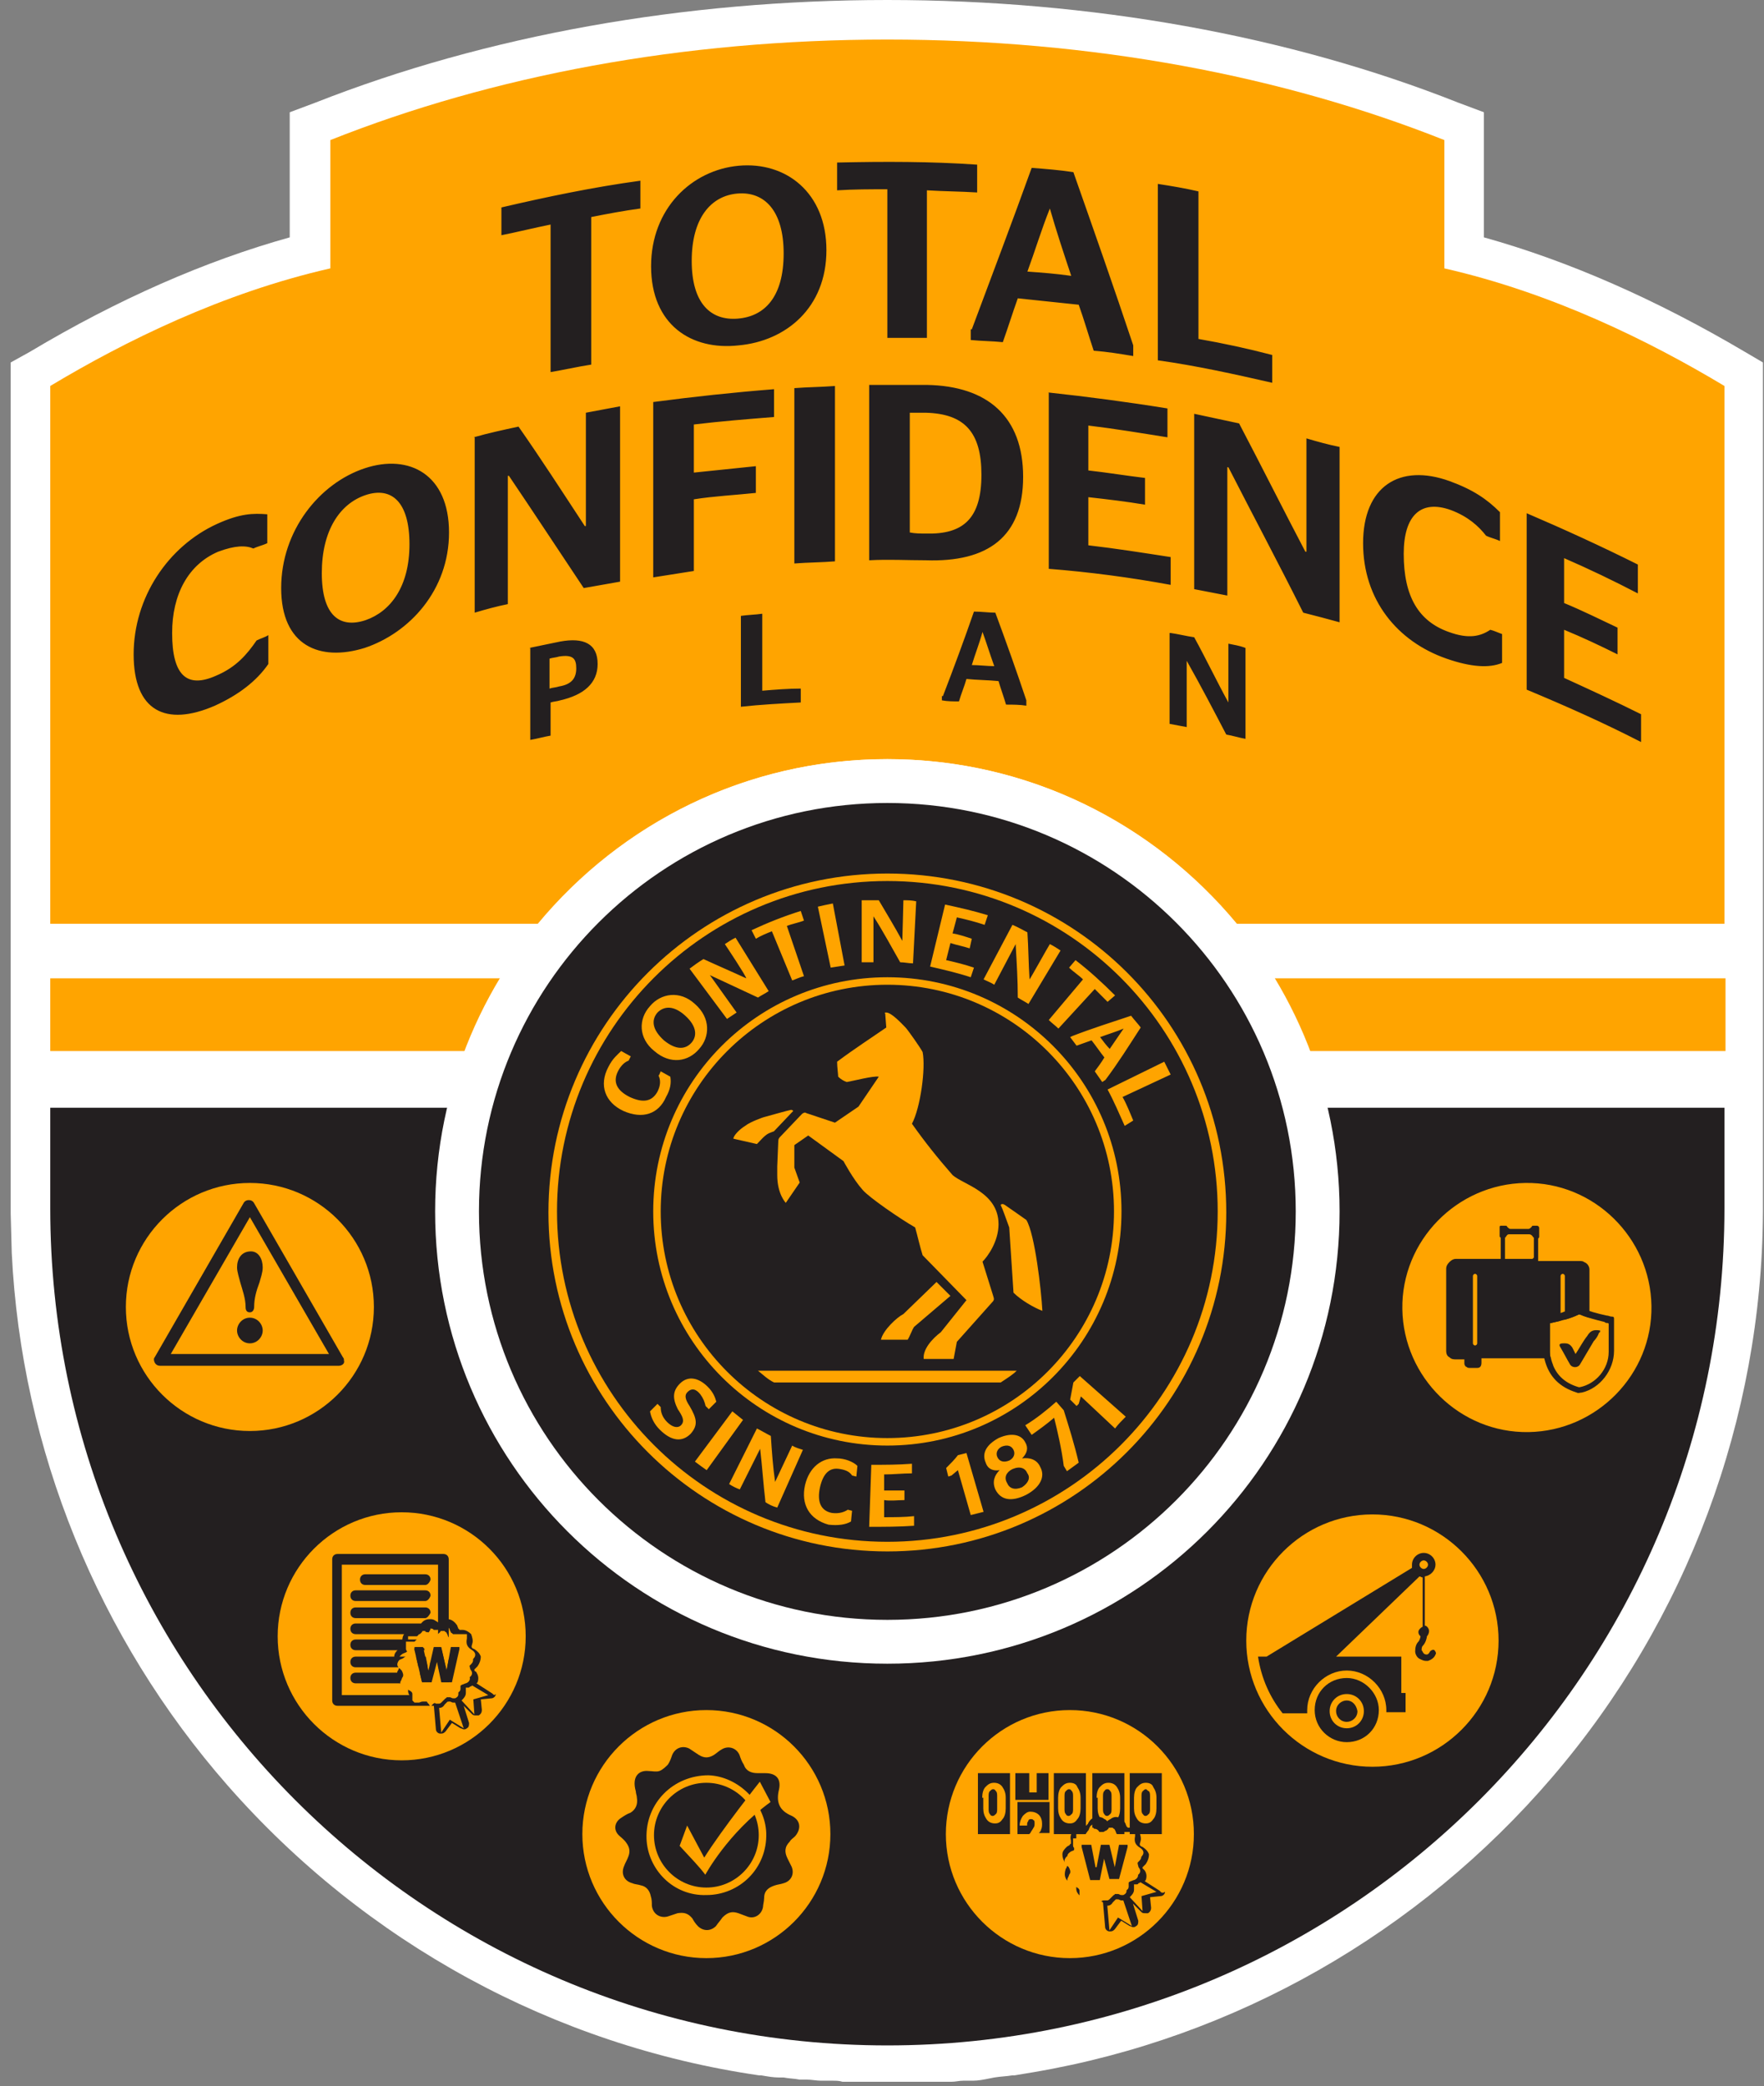 <svg xmlns="http://www.w3.org/2000/svg" width="126" height="149" viewBox="0 0 126 149">
  <rect x="0" y="0" width="126" height="149" fill="#808080" stroke="none"/>
  <g fill="none" transform="translate(.764)">
    <path fill="#FFF" d="M123.862,25.124 C117.524,21.382 111.262,18.633 105.229,16.953 L105.229,8.018 L103.396,7.331 C91.255,2.52 77.127,0 62.618,0 C48.109,0 33.982,2.52 21.764,7.331 L19.931,8.018 L19.931,16.953 C13.898,18.633 7.636,21.382 1.375,25.124 L0,25.887 L0,86.673 L0.076,89.498 C0.764,103.549 6.262,116.989 15.502,127.527 C25.353,138.753 38.793,146.084 53.455,148.222 L53.607,148.222 C54.065,148.298 54.447,148.375 54.905,148.375 L55.211,148.375 C55.593,148.451 55.975,148.451 56.356,148.527 C56.433,148.527 56.585,148.527 56.662,148.527 L56.891,148.527 C57.196,148.527 57.578,148.604 57.884,148.604 C58.036,148.604 58.189,148.604 58.342,148.604 L58.724,148.604 C58.953,148.604 59.182,148.604 59.411,148.68 C59.64,148.68 59.869,148.68 60.098,148.68 L60.48,148.68 C60.633,148.68 60.785,148.68 60.938,148.68 C61.473,148.68 61.931,148.68 62.465,148.68 L62.542,148.68 C63.076,148.68 63.611,148.68 64.145,148.68 C64.298,148.68 64.451,148.68 64.527,148.68 L64.909,148.68 C65.138,148.68 65.444,148.68 65.673,148.68 C65.902,148.68 66.131,148.68 66.284,148.68 L66.665,148.68 C66.818,148.68 67.047,148.68 67.2,148.68 C67.505,148.68 67.735,148.604 68.04,148.604 L68.345,148.604 C68.498,148.604 68.575,148.604 68.727,148.604 C69.109,148.604 69.491,148.527 69.873,148.451 L70.255,148.375 C70.713,148.298 71.095,148.298 71.553,148.222 L71.705,148.222 C72.164,148.145 72.622,148.069 73.08,147.993 L73.08,147.993 C87.436,145.549 100.571,138.065 110.116,126.916 C119.738,115.691 125.084,101.335 125.16,86.596 L125.16,25.887 L123.862,25.124 Z"/>
    <rect width="119.662" height="5.193" x="2.825" y="69.873" fill="#FFA400"/>
    <path fill="#231F20" d="M62.618,146.084 C95.684,146.084 122.411,119.28 122.411,86.291 C122.411,85.68 122.411,85.145 122.411,84.535 L122.411,84.535 L122.411,79.113 L121.953,79.113 L3.284,79.113 L2.825,79.113 L2.825,84.535 L2.825,84.535 C2.825,85.145 2.825,85.68 2.825,86.291 C2.825,119.28 29.553,146.084 62.618,146.084 Z"/>
    <path fill="#FFA400" d="M102.404,19.167 L102.404,10.004 C90.873,5.422 77.28,2.825 62.618,2.825 C47.956,2.825 34.364,5.422 22.833,10.004 L22.833,19.167 C15.12,20.924 8.171,24.36 2.825,27.567 L2.825,65.978 L37.647,65.978 C43.604,58.8 52.538,54.218 62.618,54.218 C72.698,54.218 81.633,58.8 87.589,65.978 L122.411,65.978 L122.411,27.567 C117.065,24.36 110.116,20.924 102.404,19.167"/>
    <g transform="translate(8.226 84.486)">
      <g transform="translate(91.177)">
        <path fill="#FFA400" d="M17.794,8.783 C17.87,13.67 13.899,17.717 9.012,17.794 C4.125,17.87 0.077,13.899 0.001,9.012 C-0.075,4.125 3.896,0.077 8.783,0.001 C13.67,-0.075 17.717,3.896 17.794,8.783"/>
        <path fill="#231F20" d="M13.365,10.31 C13.365,10.234 13.365,10.157 13.365,10.081 C13.365,10.081 13.365,10.005 13.365,10.005 C13.365,10.005 13.365,9.928 13.365,9.928 C13.365,9.852 13.365,9.776 13.365,9.776 C13.365,9.699 13.365,9.547 13.365,9.47 C13.365,8.401 13.365,7.332 13.365,6.263 C13.365,6.263 13.365,6.187 13.365,6.187 C13.365,5.957 13.212,5.728 12.983,5.652 C12.907,5.576 12.754,5.576 12.677,5.576 C11.761,5.576 10.845,5.576 9.928,5.576 C9.852,5.576 9.852,5.576 9.776,5.576 C9.776,5.576 9.776,5.576 9.699,5.576 C9.699,5.499 9.699,5.499 9.699,5.499 C9.699,5.041 9.699,4.583 9.699,4.125 C9.699,4.125 9.699,4.048 9.699,4.048 C9.699,4.048 9.699,3.972 9.699,3.972 C9.776,3.896 9.776,3.896 9.776,3.819 C9.776,3.667 9.776,3.514 9.776,3.361 C9.776,3.285 9.776,3.285 9.776,3.208 C9.776,3.132 9.699,3.056 9.623,3.056 C9.547,3.056 9.47,3.056 9.394,3.056 C9.317,3.056 9.241,3.056 9.241,3.132 C9.165,3.208 9.088,3.285 9.012,3.285 C8.554,3.285 8.096,3.285 7.714,3.285 C7.637,3.285 7.561,3.208 7.485,3.132 C7.485,3.056 7.408,3.056 7.332,3.056 C7.256,3.056 7.179,3.056 7.103,3.056 C7.103,3.056 7.103,3.056 7.027,3.056 C6.95,3.056 6.95,3.132 6.95,3.132 C6.95,3.132 6.95,3.208 6.95,3.208 C6.95,3.361 6.95,3.514 6.95,3.743 C6.95,3.819 6.95,3.896 7.027,3.896 C7.027,3.896 7.027,3.896 7.027,3.896 C7.027,4.43 7.027,4.888 7.027,5.423 C7.027,5.423 7.027,5.423 7.027,5.423 C6.95,5.423 6.95,5.423 6.874,5.423 C5.881,5.423 4.965,5.423 3.972,5.423 C3.896,5.423 3.896,5.423 3.819,5.423 C3.667,5.423 3.514,5.499 3.361,5.652 C3.208,5.805 3.132,5.957 3.132,6.11 C3.132,6.721 3.132,7.408 3.132,8.019 C3.132,8.096 3.132,8.172 3.132,8.248 C3.132,8.325 3.132,8.401 3.132,8.401 C3.132,8.477 3.132,8.63 3.132,8.707 C3.132,9.012 3.132,9.317 3.132,9.623 C3.132,10.387 3.132,11.227 3.132,11.99 C3.132,12.219 3.208,12.372 3.361,12.448 C3.514,12.601 3.667,12.601 3.819,12.601 C3.972,12.601 4.201,12.601 4.354,12.601 C4.354,12.601 4.43,12.601 4.43,12.601 C4.43,12.677 4.43,12.677 4.43,12.677 C4.43,12.754 4.43,12.83 4.43,12.907 C4.43,12.983 4.507,13.136 4.583,13.136 C4.659,13.212 4.736,13.212 4.812,13.212 C4.965,13.212 5.117,13.212 5.347,13.212 C5.347,13.212 5.347,13.212 5.347,13.212 C5.576,13.212 5.652,13.059 5.652,12.83 C5.652,12.754 5.652,12.677 5.652,12.601 C5.652,12.601 5.652,12.525 5.652,12.525 C5.728,12.525 5.728,12.525 5.805,12.525 C7.408,12.525 9.012,12.525 10.539,12.525 C10.539,12.525 10.616,12.525 10.616,12.525 C10.616,12.525 10.616,12.525 10.692,12.525 C10.692,12.525 10.692,12.601 10.692,12.601 C10.692,12.677 10.692,12.754 10.692,12.83 C10.692,12.83 10.692,12.907 10.692,12.907 C10.768,13.059 10.845,13.136 10.997,13.136 C11.15,13.136 11.379,13.136 11.532,13.136 C11.761,13.136 11.914,12.983 11.914,12.754 C11.914,12.677 11.914,12.601 11.914,12.525 C11.914,12.525 11.914,12.448 11.914,12.448 C11.99,12.448 11.99,12.448 11.99,12.448 C12.143,12.448 12.372,12.448 12.525,12.448 C12.83,12.448 13.059,12.296 13.136,11.99 C13.136,11.914 13.212,11.837 13.212,11.685 C13.365,11.379 13.365,10.845 13.365,10.31 Z M5.347,11.456 C5.347,11.532 5.27,11.608 5.194,11.608 C5.117,11.608 5.041,11.532 5.041,11.456 C5.041,11.456 5.041,11.379 5.041,11.379 C5.041,10.157 5.041,8.859 5.041,7.637 C5.041,7.332 5.041,7.027 5.041,6.721 C5.041,6.721 5.041,6.645 5.041,6.645 C5.041,6.568 5.117,6.492 5.194,6.492 C5.27,6.492 5.347,6.568 5.347,6.645 C5.347,6.645 5.347,6.721 5.347,6.721 C5.347,7.485 5.347,8.248 5.347,9.012 C5.347,9.776 5.347,10.539 5.347,11.303 C5.347,11.379 5.347,11.456 5.347,11.456 Z M9.317,5.423 C9.317,5.423 9.241,5.423 9.241,5.423 C9.088,5.423 9.012,5.423 8.859,5.423 C8.401,5.423 7.943,5.423 7.408,5.423 C7.408,5.423 7.332,5.423 7.332,5.423 C7.332,5.347 7.332,5.347 7.332,5.347 C7.332,4.888 7.332,4.43 7.332,3.972 C7.332,3.972 7.332,3.896 7.332,3.896 C7.332,3.896 7.332,3.896 7.332,3.896 C7.408,3.896 7.408,3.819 7.408,3.819 C7.485,3.743 7.485,3.667 7.637,3.667 C7.637,3.667 7.637,3.667 7.714,3.667 C8.172,3.667 8.554,3.667 9.012,3.667 C9.088,3.667 9.165,3.667 9.241,3.743 C9.241,3.743 9.317,3.819 9.317,3.819 C9.317,3.819 9.317,3.896 9.394,3.896 C9.394,3.896 9.394,3.972 9.394,3.972 C9.394,4.125 9.394,4.277 9.394,4.43 C9.394,4.736 9.394,5.041 9.394,5.347 C9.317,5.347 9.317,5.423 9.317,5.423 Z M11.608,9.088 C11.608,9.088 11.608,9.088 11.608,9.088 C11.608,9.852 11.608,10.616 11.608,11.379 C11.608,11.379 11.608,11.456 11.608,11.456 C11.608,11.532 11.532,11.608 11.379,11.608 C11.303,11.608 11.303,11.532 11.303,11.456 C11.303,11.456 11.303,11.379 11.303,11.379 C11.303,9.852 11.303,8.248 11.303,6.721 C11.303,6.721 11.303,6.645 11.303,6.645 C11.303,6.568 11.379,6.492 11.456,6.492 C11.532,6.492 11.608,6.568 11.608,6.645 C11.608,6.645 11.608,6.721 11.608,6.721 C11.608,7.485 11.608,8.248 11.608,9.088 Z"/>
        <path fill="#FFA400" d="M10.539,11.15 C10.539,11.456 10.539,11.761 10.539,11.99 C10.539,12.143 10.539,12.372 10.616,12.525 C10.845,13.594 11.532,14.281 12.601,14.587 C12.601,14.587 12.677,14.587 12.677,14.587 C13.823,14.357 14.739,13.288 14.739,12.067 C14.739,11.379 14.739,10.768 14.739,10.081 C14.739,10.081 14.739,10.005 14.663,10.005 C14.587,10.005 14.51,10.005 14.434,9.928 C13.823,9.776 13.212,9.623 12.677,9.394 C12.677,9.394 12.601,9.394 12.601,9.394 C11.99,9.699 11.303,9.852 10.616,10.005 C10.539,10.005 10.539,10.005 10.539,10.081 C10.539,10.463 10.539,10.845 10.539,11.15 Z"/>
        <path fill="#231F20" d="M15.121,10.997 C15.121,11.303 15.121,11.685 15.121,11.99 C15.121,13.365 14.128,14.663 12.83,14.968 C12.677,14.968 12.601,15.045 12.448,14.968 C11.227,14.587 10.463,13.823 10.157,12.601 C10.081,12.372 10.081,12.143 10.081,11.914 C10.081,11.227 10.081,10.539 10.081,9.776 C10.081,9.623 10.081,9.623 10.234,9.547 C10.768,9.47 11.303,9.317 11.837,9.088 C12.067,9.012 12.296,8.936 12.448,8.859 C12.525,8.859 12.601,8.859 12.677,8.859 C13.288,9.165 13.899,9.317 14.587,9.47 C14.739,9.47 14.816,9.547 14.968,9.547 C15.121,9.547 15.121,9.623 15.121,9.699 C15.121,10.31 15.121,10.692 15.121,10.997 Z M10.539,11.15 C10.539,11.456 10.539,11.761 10.539,11.99 C10.539,12.143 10.539,12.372 10.616,12.525 C10.845,13.594 11.532,14.281 12.601,14.587 C12.601,14.587 12.677,14.587 12.677,14.587 C13.823,14.357 14.739,13.288 14.739,12.067 C14.739,11.379 14.739,10.768 14.739,10.081 C14.739,10.081 14.739,10.005 14.663,10.005 C14.587,10.005 14.51,10.005 14.434,9.928 C13.823,9.776 13.212,9.623 12.677,9.394 C12.677,9.394 12.601,9.394 12.601,9.394 C11.99,9.699 11.303,9.852 10.616,10.005 C10.539,10.005 10.539,10.005 10.539,10.081 C10.539,10.463 10.539,10.845 10.539,11.15 Z"/>
        <path fill="#231F20" d="M12.372,12.219 C12.677,11.761 12.907,11.303 13.212,10.921 C13.441,10.539 13.67,10.463 14.128,10.539 C14.128,10.616 14.128,10.692 14.052,10.692 C13.976,10.921 13.823,11.15 13.67,11.303 C13.365,11.837 12.983,12.448 12.677,12.983 C12.525,13.212 12.143,13.212 11.99,12.983 C11.761,12.601 11.532,12.143 11.303,11.761 C11.15,11.532 11.227,11.456 11.532,11.456 C11.532,11.456 11.608,11.456 11.608,11.456 C11.837,11.456 11.99,11.532 12.143,11.761 C12.219,11.914 12.296,12.067 12.372,12.219 Z"/>
      </g>
      <g transform="translate(0 .001)">
        <path fill="#FFA400" d="M17.716,8.858 C17.716,13.745 13.745,17.716 8.858,17.716 C3.971,17.716 0,13.745 0,8.858 C0,3.971 3.971,0 8.858,0 C13.745,0 17.716,3.971 17.716,8.858"/>
        <path fill="#231F20" d="M3.207,12.218 L14.509,12.218 L8.858,2.444 L3.207,12.218 Z M15.196,13.058 L15.196,13.058 L2.444,13.058 C2.291,13.058 2.138,12.982 2.062,12.829 C1.985,12.676 1.985,12.524 2.062,12.447 L8.4,1.451 C8.476,1.298 8.629,1.222 8.782,1.222 C8.935,1.222 9.087,1.298 9.164,1.451 L15.502,12.447 C15.578,12.524 15.578,12.6 15.578,12.676 C15.655,12.905 15.425,13.058 15.196,13.058"/>
        <path fill="#231F20" d="M8.858,11.455 C8.324,11.455 7.942,10.996 7.942,10.538 C7.942,10.08 8.324,9.622 8.858,9.622 C9.393,9.622 9.775,10.08 9.775,10.538 C9.775,10.996 9.393,11.455 8.858,11.455 M9.775,6.033 C9.775,6.415 9.622,6.796 9.545,7.102 C9.316,7.713 9.164,8.247 9.164,8.858 C9.164,9.011 9.087,9.24 8.858,9.24 C8.629,9.24 8.553,9.087 8.553,8.858 C8.553,8.247 8.324,7.636 8.171,7.102 C8.095,6.796 7.942,6.338 7.942,6.033 C7.942,5.422 8.247,4.887 8.935,4.887 C9.469,4.887 9.775,5.422 9.775,6.033"/>
      </g>
      <g transform="translate(10.844 23.521)">
        <path fill="#FFA400" d="M17.716,8.858 C17.716,13.745 13.745,17.716 8.858,17.716 C3.971,17.716 0,13.745 0,8.858 C0,3.971 3.971,0 8.858,0 C13.745,0 17.716,3.971 17.716,8.858"/>
        <path fill="#231F20" d="M4.582,13.058 L11.455,13.058 L11.455,3.742 L4.582,3.742 L4.582,13.058 Z M11.836,13.822 L4.276,13.822 C4.047,13.822 3.895,13.669 3.895,13.44 L3.895,3.36 C3.895,3.131 4.047,2.978 4.276,2.978 L11.836,2.978 C12.065,2.978 12.218,3.131 12.218,3.36 L12.218,13.44 C12.218,13.669 11.989,13.822 11.836,13.822"/>
        <path fill="#231F20" d="M10.538 5.193L6.262 5.193C6.033 5.193 5.88 5.04 5.88 4.811 5.88 4.582 6.033 4.429 6.262 4.429L10.538 4.429C10.767 4.429 10.92 4.582 10.92 4.811 10.844 5.04 10.691 5.193 10.538 5.193M10.538 6.338L5.575 6.338C5.345 6.338 5.193 6.185 5.193 5.956 5.193 5.727 5.345 5.575 5.575 5.575L10.538 5.575C10.767 5.575 10.92 5.727 10.92 5.956 10.844 6.185 10.691 6.338 10.538 6.338M10.538 7.56L5.575 7.56C5.345 7.56 5.193 7.407 5.193 7.178 5.193 6.949 5.345 6.796 5.575 6.796L10.538 6.796C10.767 6.796 10.92 6.949 10.92 7.178 10.844 7.331 10.691 7.56 10.538 7.56M10.538 8.705L5.575 8.705C5.345 8.705 5.193 8.553 5.193 8.324 5.193 8.095 5.345 7.942 5.575 7.942L10.538 7.942C10.767 7.942 10.92 8.095 10.92 8.324 10.844 8.553 10.691 8.705 10.538 8.705M10.538 9.851L5.575 9.851C5.345 9.851 5.193 9.698 5.193 9.469 5.193 9.24 5.345 9.087 5.575 9.087L10.538 9.087C10.767 9.087 10.92 9.24 10.92 9.469 10.844 9.698 10.691 9.851 10.538 9.851M10.538 11.073L5.575 11.073C5.345 11.073 5.193 10.92 5.193 10.691 5.193 10.462 5.345 10.309 5.575 10.309L10.538 10.309C10.767 10.309 10.92 10.462 10.92 10.691 10.92 10.92 10.691 11.073 10.538 11.073M10.004 12.218L5.575 12.218C5.345 12.218 5.193 12.065 5.193 11.836 5.193 11.607 5.345 11.455 5.575 11.455L10.004 11.455C10.233 11.455 10.385 11.607 10.385 11.836 10.309 12.065 10.156 12.218 10.004 12.218"/>
        <path fill="#FFA400" d="M12.447 13.593C12.371 13.593 12.295 13.516 12.218 13.516L12.142 13.516C12.142 13.516 12.065 13.516 12.065 13.516 12.065 13.516 12.065 13.516 12.065 13.516 12.065 13.516 11.989 13.593 11.989 13.593 11.913 13.669 11.913 13.669 11.836 13.745 11.76 13.898 11.607 13.975 11.455 13.975L11.607 15.731 12.218 14.815 13.135 15.425 12.524 13.593C12.6 13.593 12.524 13.593 12.447 13.593M13.745 12.524C13.669 12.524 13.669 12.524 13.593 12.6 13.593 12.6 13.516 12.6 13.516 12.6 13.516 12.6 13.516 12.6 13.44 12.6 13.44 12.6 13.44 12.6 13.44 12.676 13.44 12.753 13.44 12.905 13.44 12.982 13.44 13.211 13.287 13.364 13.135 13.516L14.051 14.509 13.975 13.44 15.044 13.287 13.898 12.6C13.898 12.524 13.822 12.524 13.745 12.524"/>
        <path fill="#231F20" d="M13.975,13.364 L14.051,14.433 L13.135,13.44 C13.287,13.287 13.44,13.135 13.44,12.905 C13.44,12.829 13.44,12.753 13.44,12.6 C13.44,12.6 13.44,12.524 13.44,12.524 C13.44,12.524 13.44,12.524 13.516,12.524 C13.516,12.524 13.593,12.524 13.593,12.524 C13.669,12.524 13.669,12.524 13.745,12.447 C13.822,12.447 13.898,12.371 13.898,12.371 L15.044,13.058 L13.975,13.364 Z M12.295,14.815 L11.684,15.731 L11.531,13.975 C11.684,13.975 11.836,13.898 11.913,13.745 C11.989,13.669 11.989,13.669 12.065,13.593 C12.065,13.593 12.142,13.516 12.142,13.516 C12.142,13.516 12.142,13.516 12.142,13.516 C12.142,13.516 12.142,13.516 12.218,13.516 L12.295,13.516 C12.371,13.516 12.447,13.593 12.524,13.593 C12.6,13.593 12.6,13.593 12.676,13.593 L13.287,15.425 L12.295,14.815 Z M11.073,13.516 C10.996,13.44 10.92,13.364 10.92,13.287 C10.92,13.287 10.844,13.211 10.844,13.211 C10.844,13.211 10.844,13.211 10.844,13.211 C10.844,13.211 10.767,13.211 10.767,13.135 C10.767,13.135 10.767,13.135 10.767,13.135 C10.767,13.135 10.691,13.135 10.691,13.135 C10.691,13.135 10.691,13.135 10.691,13.135 C10.615,13.135 10.615,13.135 10.538,13.135 C10.462,13.135 10.385,13.211 10.233,13.211 C10.156,13.211 10.156,13.211 10.08,13.211 C10.08,13.211 10.08,13.211 10.08,13.211 C10.08,13.211 10.08,13.211 10.08,13.211 C10.004,13.211 10.004,13.211 9.927,13.211 C9.927,13.211 9.927,13.211 9.927,13.211 C9.927,13.211 9.851,13.211 9.851,13.135 C9.851,13.135 9.851,13.135 9.851,13.135 C9.851,13.135 9.775,13.058 9.775,13.058 C9.775,13.058 9.775,13.058 9.775,13.058 C9.775,12.982 9.775,12.982 9.775,12.905 C9.775,12.829 9.775,12.676 9.775,12.6 C9.775,12.447 9.622,12.295 9.469,12.295 C9.393,12.295 9.316,12.218 9.164,12.218 C8.935,12.142 8.782,11.913 8.935,11.684 C9.011,11.607 9.011,11.455 9.087,11.378 C9.164,11.225 9.164,11.073 9.011,10.92 C8.935,10.844 8.858,10.767 8.782,10.691 C8.629,10.538 8.629,10.309 8.858,10.156 C8.935,10.08 9.011,10.08 9.164,10.004 C9.316,9.927 9.393,9.775 9.393,9.545 C9.393,9.469 9.393,9.393 9.316,9.316 C9.316,9.24 9.316,9.24 9.316,9.164 C9.316,9.164 9.316,9.164 9.316,9.164 C9.316,9.164 9.316,9.087 9.316,9.087 C9.316,9.087 9.316,9.087 9.316,9.011 C9.316,9.011 9.316,9.011 9.316,8.935 C9.316,8.935 9.316,8.935 9.316,8.935 C9.316,8.935 9.316,8.935 9.316,8.858 C9.316,8.858 9.316,8.858 9.316,8.858 C9.316,8.858 9.316,8.858 9.316,8.858 C9.316,8.858 9.316,8.858 9.316,8.858 C9.316,8.858 9.316,8.858 9.393,8.858 C9.393,8.858 9.393,8.858 9.469,8.858 C9.469,8.858 9.469,8.858 9.545,8.858 C9.545,8.858 9.545,8.858 9.622,8.858 C9.622,8.858 9.622,8.858 9.622,8.858 C9.622,8.858 9.698,8.858 9.698,8.858 L9.698,8.858 C9.698,8.858 9.698,8.858 9.698,8.858 C9.698,8.858 9.775,8.858 9.775,8.858 C9.775,8.858 9.851,8.858 9.851,8.858 C9.851,8.858 9.851,8.858 9.851,8.858 C9.851,8.858 9.851,8.858 9.851,8.858 L9.851,8.858 C9.851,8.858 9.927,8.858 9.927,8.858 C10.004,8.858 10.08,8.705 10.156,8.629 C10.233,8.553 10.233,8.4 10.309,8.324 C10.309,8.324 10.309,8.247 10.385,8.247 C10.385,8.247 10.385,8.247 10.385,8.247 C10.385,8.247 10.385,8.247 10.462,8.171 C10.462,8.171 10.462,8.171 10.462,8.171 C10.462,8.171 10.538,8.171 10.538,8.095 C10.538,8.095 10.538,8.095 10.538,8.095 C10.538,8.095 10.615,8.095 10.615,8.095 C10.615,8.095 10.615,8.095 10.615,8.095 C10.615,8.095 10.615,8.095 10.615,8.095 C10.615,8.095 10.691,8.095 10.691,8.095 C10.691,8.095 10.691,8.095 10.691,8.095 C10.691,8.095 10.767,8.095 10.767,8.171 C10.844,8.247 10.92,8.324 11.073,8.324 C11.073,8.324 11.149,8.4 11.149,8.4 C11.149,8.4 11.149,8.4 11.149,8.4 C11.149,8.4 11.225,8.4 11.225,8.4 C11.225,8.4 11.225,8.4 11.225,8.4 C11.225,8.4 11.302,8.4 11.302,8.4 C11.302,8.4 11.302,8.4 11.378,8.4 C11.455,8.4 11.455,8.4 11.531,8.324 C11.607,8.247 11.684,8.171 11.76,8.171 C11.76,8.171 11.836,8.171 11.836,8.095 C11.836,8.095 11.836,8.095 11.836,8.095 C11.836,8.095 11.913,8.095 11.913,8.095 C11.913,8.095 11.913,8.095 11.913,8.095 C11.913,8.095 11.913,8.095 11.913,8.095 C11.913,8.095 11.989,8.095 11.989,8.095 C11.989,8.095 11.989,8.095 11.989,8.095 C11.989,8.095 12.065,8.095 12.065,8.095 C12.065,8.095 12.065,8.095 12.065,8.095 C12.065,8.095 12.065,8.095 12.142,8.171 C12.142,8.171 12.142,8.171 12.142,8.171 C12.142,8.171 12.218,8.247 12.218,8.247 C12.295,8.324 12.295,8.476 12.371,8.553 C12.371,8.629 12.447,8.629 12.447,8.629 C12.447,8.629 12.447,8.629 12.447,8.629 C12.447,8.629 12.524,8.705 12.524,8.705 C12.524,8.705 12.524,8.705 12.6,8.705 C12.6,8.705 12.676,8.705 12.676,8.705 C12.676,8.705 12.676,8.705 12.753,8.705 C12.753,8.705 12.753,8.705 12.829,8.705 C12.829,8.705 12.829,8.705 12.905,8.705 C12.982,8.705 13.058,8.705 13.135,8.705 L13.135,8.705 C13.135,8.705 13.135,8.705 13.211,8.705 C13.211,8.705 13.211,8.705 13.287,8.705 C13.287,8.705 13.287,8.705 13.364,8.705 C13.364,8.705 13.364,8.705 13.44,8.705 C13.44,8.705 13.44,8.705 13.516,8.705 C13.516,8.705 13.516,8.705 13.516,8.705 C13.516,8.705 13.516,8.705 13.516,8.705 C13.516,8.705 13.516,8.705 13.516,8.705 C13.516,8.705 13.516,8.705 13.516,8.782 C13.516,8.782 13.516,8.782 13.516,8.782 C13.516,8.782 13.516,8.782 13.516,8.858 C13.516,8.858 13.516,8.858 13.516,8.858 C13.516,8.858 13.516,8.935 13.516,8.935 C13.516,8.935 13.516,8.935 13.516,8.935 C13.516,8.935 13.516,9.011 13.516,9.011 C13.44,9.393 13.516,9.622 13.898,9.851 C14.127,10.004 14.204,10.233 13.975,10.462 C13.898,10.538 13.898,10.538 13.822,10.615 C13.669,10.767 13.669,10.92 13.745,11.149 C13.745,11.225 13.822,11.302 13.822,11.302 C13.975,11.531 13.822,11.76 13.593,11.836 C13.516,11.836 13.44,11.913 13.364,11.913 C13.135,11.989 13.058,12.065 13.058,12.295 C13.058,12.371 13.058,12.447 13.058,12.6 C13.058,12.753 12.982,12.829 12.829,12.905 C12.829,12.905 12.829,12.905 12.829,12.905 C12.829,12.905 12.753,12.905 12.753,12.905 C12.753,12.905 12.753,12.905 12.753,12.905 C12.753,12.905 12.676,12.905 12.676,12.905 C12.6,12.905 12.524,12.829 12.447,12.829 C12.371,12.829 12.371,12.829 12.295,12.829 C12.295,12.829 12.295,12.829 12.295,12.829 C12.295,12.829 12.295,12.829 12.295,12.829 C12.295,12.829 12.218,12.829 12.218,12.829 C12.218,12.829 12.218,12.829 12.218,12.829 C12.218,12.829 12.142,12.829 12.142,12.905 C12.142,12.905 12.142,12.905 12.142,12.905 C12.142,12.905 12.065,12.982 12.065,12.982 C11.989,13.058 11.913,13.135 11.836,13.211 C11.76,13.287 11.76,13.287 11.684,13.287 C11.684,13.287 11.684,13.287 11.607,13.287 C11.607,13.287 11.607,13.287 11.607,13.287 C11.607,13.287 11.607,13.287 11.531,13.287 C11.531,13.287 11.531,13.287 11.531,13.287 C11.531,13.287 11.531,13.287 11.455,13.287 C11.455,13.287 11.455,13.287 11.455,13.287 C11.225,13.593 11.149,13.593 11.073,13.516 C11.073,13.516 11.073,13.516 11.073,13.516 M15.273,12.905 L14.204,12.218 C14.204,12.218 14.28,12.142 14.28,12.142 C14.356,11.913 14.356,11.684 14.204,11.455 C14.204,11.455 14.204,11.378 14.127,11.378 L14.051,11.302 C14.051,11.225 14.051,11.225 14.051,11.225 C14.051,11.225 14.051,11.225 14.127,11.149 C14.127,11.149 14.204,11.073 14.204,11.073 C14.204,11.073 14.28,10.996 14.28,10.996 C14.433,10.767 14.509,10.538 14.509,10.309 C14.433,10.08 14.28,9.927 14.051,9.775 C13.822,9.698 13.822,9.622 13.898,9.393 C13.975,9.164 13.898,8.935 13.822,8.705 C13.669,8.553 13.44,8.4 13.211,8.4 L13.211,8.4 C13.135,8.4 13.058,8.4 12.982,8.4 C12.982,8.4 12.982,8.4 12.982,8.4 C12.982,8.4 12.982,8.4 12.982,8.4 C12.982,8.4 12.982,8.324 12.905,8.324 C12.905,8.247 12.829,8.171 12.829,8.095 C12.676,7.865 12.447,7.636 12.142,7.636 C11.989,7.636 11.836,7.713 11.76,7.789 C11.684,7.789 11.684,7.865 11.607,7.865 C11.607,7.865 11.531,7.942 11.531,7.942 C11.531,7.942 11.531,7.942 11.531,7.942 C11.531,7.942 11.531,7.942 11.531,7.942 C11.531,7.942 11.455,7.865 11.455,7.865 C11.378,7.789 11.302,7.789 11.225,7.713 C11.073,7.636 10.996,7.636 10.844,7.636 C10.538,7.636 10.309,7.789 10.156,8.095 C10.156,8.095 10.156,8.171 10.08,8.171 C10.08,8.171 10.08,8.247 10.004,8.247 C10.004,8.324 9.927,8.324 9.927,8.324 C9.927,8.324 9.927,8.324 9.927,8.324 C9.927,8.324 9.851,8.324 9.851,8.324 C9.851,8.324 9.775,8.324 9.775,8.324 C9.775,8.324 9.698,8.324 9.698,8.324 C9.469,8.324 9.24,8.4 9.087,8.629 C8.935,8.782 8.858,9.087 8.935,9.316 C8.935,9.316 8.935,9.393 8.935,9.393 C8.935,9.393 8.935,9.469 8.935,9.469 C8.935,9.469 8.935,9.469 8.935,9.545 C8.935,9.545 8.935,9.545 8.935,9.545 C8.935,9.545 8.858,9.545 8.858,9.622 C8.782,9.698 8.705,9.698 8.629,9.775 C8.476,9.927 8.324,10.08 8.324,10.309 C8.324,10.538 8.4,10.691 8.476,10.844 C8.553,10.92 8.553,10.92 8.629,10.996 C8.629,10.996 8.705,11.073 8.705,11.073 C8.705,11.073 8.705,11.073 8.705,11.073 C8.705,11.073 8.705,11.073 8.705,11.073 C8.705,11.149 8.629,11.149 8.629,11.225 C8.629,11.302 8.553,11.302 8.553,11.378 C8.476,11.607 8.476,11.836 8.553,11.989 C8.629,12.218 8.858,12.295 9.087,12.371 C9.087,12.371 9.164,12.371 9.164,12.371 C9.24,12.371 9.24,12.371 9.316,12.447 C9.316,12.447 9.316,12.447 9.316,12.447 C9.316,12.447 9.316,12.447 9.316,12.447 C9.316,12.524 9.316,12.6 9.316,12.676 L9.316,12.753 C9.316,13.135 9.698,13.44 10.08,13.44 C10.156,13.44 10.233,13.44 10.309,13.364 L10.385,13.364 C10.462,13.364 10.538,13.287 10.615,13.287 C10.615,13.287 10.615,13.287 10.615,13.287 C10.615,13.287 10.615,13.287 10.615,13.287 L10.691,13.364 C10.767,13.44 10.767,13.516 10.844,13.516 C10.92,13.593 11.073,13.669 11.149,13.745 L11.302,15.502 C11.302,15.655 11.455,15.807 11.607,15.807 C11.607,15.807 11.684,15.807 11.684,15.807 C11.836,15.807 11.913,15.731 11.989,15.655 L12.447,15.044 L13.058,15.425 C13.135,15.425 13.211,15.502 13.287,15.502 C13.364,15.502 13.44,15.502 13.516,15.425 C13.669,15.349 13.669,15.196 13.669,15.044 L13.287,13.822 L13.898,14.433 C13.975,14.509 14.051,14.509 14.204,14.509 C14.28,14.509 14.28,14.509 14.356,14.509 C14.509,14.433 14.585,14.28 14.585,14.127 L14.509,13.364 L15.273,13.287 C15.425,13.287 15.578,13.135 15.578,12.982 C15.425,13.135 15.425,12.982 15.273,12.905"/>
        <path fill="#FFA400" d="M10.996,12.142 L10.309,12.142 L9.775,9.851 L9.775,9.698 L10.462,9.698 L10.767,11.302 L10.767,11.302 L11.149,9.698 L11.684,9.698 L12.065,11.302 L12.065,11.302 L12.371,9.698 L12.982,9.698 L12.982,9.851 L12.447,12.142 L11.76,12.142 L11.378,10.691 L11.378,10.691 L10.996,12.142 Z M11.302,13.669 C11.302,13.669 11.302,13.669 11.302,13.669 C11.302,13.669 11.302,13.669 11.302,13.669 C11.378,13.669 11.378,13.669 11.378,13.669 C11.378,13.669 11.378,13.669 11.455,13.669 C11.455,13.669 11.455,13.669 11.455,13.669 C11.455,13.669 11.455,13.669 11.531,13.669 C11.607,13.669 11.684,13.593 11.684,13.593 C11.76,13.516 11.836,13.44 11.913,13.364 C11.913,13.364 11.989,13.287 11.989,13.287 C11.989,13.287 11.989,13.287 11.989,13.287 C11.989,13.287 12.065,13.287 12.065,13.211 C12.065,13.211 12.065,13.211 12.065,13.211 C12.065,13.211 12.142,13.211 12.142,13.211 C12.142,13.211 12.142,13.211 12.142,13.211 C12.142,13.211 12.142,13.211 12.142,13.211 C12.218,13.211 12.218,13.211 12.295,13.211 C12.371,13.211 12.447,13.287 12.524,13.287 C12.524,13.287 12.6,13.287 12.6,13.287 C12.6,13.287 12.6,13.287 12.6,13.287 C12.676,13.287 12.676,13.287 12.676,13.287 C12.676,13.287 12.676,13.287 12.676,13.287 C12.829,13.211 12.905,13.135 12.905,12.982 C12.905,12.905 12.905,12.829 12.905,12.676 C12.905,12.447 13.058,12.371 13.211,12.295 C13.287,12.295 13.364,12.218 13.44,12.218 C13.669,12.142 13.822,11.913 13.669,11.684 C13.669,11.607 13.593,11.531 13.593,11.531 C13.516,11.302 13.516,11.149 13.669,10.996 C13.745,10.92 13.745,10.92 13.822,10.844 C14.051,10.615 13.975,10.385 13.745,10.233 C13.364,10.08 13.211,9.851 13.364,9.393 C13.364,9.393 13.364,9.316 13.364,9.316 C13.364,9.316 13.364,9.316 13.364,9.316 C13.364,9.316 13.364,9.24 13.364,9.24 C13.364,9.24 13.364,9.24 13.364,9.24 C13.364,9.24 13.364,9.24 13.364,9.164 C13.364,9.164 13.364,9.164 13.364,9.164 C13.364,9.164 13.364,9.164 13.364,9.087 C13.364,9.087 13.364,9.087 13.364,9.087 C13.364,9.087 13.364,9.087 13.364,9.087 C13.364,9.087 13.364,9.087 13.364,9.087 C13.364,9.087 13.364,9.087 13.287,9.087 C13.287,9.087 13.287,9.087 13.211,9.087 C13.211,9.087 13.211,9.087 13.135,9.087 C13.135,9.087 13.135,9.087 13.058,9.087 C13.058,9.087 12.982,9.087 12.982,9.087 C12.905,9.087 12.829,9.087 12.753,9.087 C12.753,9.087 12.753,9.087 12.676,9.087 C12.676,9.087 12.676,9.087 12.6,9.087 C12.6,9.087 12.6,9.087 12.524,9.087 C12.524,9.087 12.447,9.087 12.447,9.087 C12.447,9.087 12.447,9.087 12.371,9.087 C12.371,9.087 12.295,9.087 12.295,9.011 C12.295,9.011 12.295,9.011 12.295,9.011 C12.295,9.011 12.218,8.935 12.218,8.935 C12.142,8.858 12.142,8.705 12.065,8.629 C12.065,8.629 12.065,8.553 11.989,8.553 C11.989,8.553 11.989,8.553 11.989,8.553 C11.989,8.553 11.989,8.553 11.913,8.476 C11.913,8.476 11.913,8.476 11.913,8.476 C11.913,8.476 11.836,8.476 11.836,8.476 C11.836,8.476 11.836,8.476 11.836,8.476 C11.836,8.476 11.76,8.476 11.76,8.476 C11.76,8.476 11.76,8.476 11.76,8.476 C11.76,8.476 11.684,8.476 11.684,8.476 C11.684,8.476 11.684,8.476 11.684,8.476 C11.684,8.476 11.607,8.476 11.607,8.553 C11.531,8.629 11.455,8.705 11.378,8.705 C11.302,8.705 11.302,8.782 11.225,8.782 C11.225,8.782 11.225,8.782 11.149,8.782 C11.149,8.782 11.073,8.782 11.073,8.782 C11.073,8.782 11.073,8.782 11.073,8.782 C11.073,8.782 10.996,8.782 10.996,8.782 C10.996,8.782 10.996,8.782 10.996,8.782 C10.996,8.782 10.92,8.782 10.92,8.705 C10.844,8.629 10.767,8.553 10.615,8.553 C10.615,8.553 10.538,8.553 10.538,8.476 C10.538,8.476 10.538,8.476 10.538,8.476 C10.538,8.476 10.462,8.476 10.462,8.476 C10.462,8.476 10.462,8.476 10.462,8.476 C10.462,8.476 10.385,8.476 10.385,8.476 C10.385,8.476 10.385,8.476 10.385,8.476 C10.385,8.476 10.309,8.476 10.309,8.553 C10.309,8.553 10.309,8.553 10.309,8.553 C10.309,8.553 10.309,8.553 10.233,8.629 C10.233,8.629 10.233,8.629 10.233,8.629 C10.233,8.629 10.156,8.705 10.156,8.705 C10.08,8.782 10.08,8.935 10.004,9.011 C9.927,9.087 9.851,9.164 9.775,9.24 C9.775,9.24 9.698,9.24 9.698,9.24 L9.698,9.24 C9.698,9.24 9.698,9.24 9.698,9.24 C9.698,9.24 9.698,9.24 9.698,9.24 C9.698,9.24 9.622,9.24 9.622,9.24 C9.622,9.24 9.545,9.24 9.545,9.24 C9.545,9.24 9.545,9.24 9.545,9.24 C9.545,9.24 9.469,9.24 9.469,9.24 C9.469,9.24 9.469,9.24 9.393,9.24 C9.393,9.24 9.393,9.24 9.316,9.24 C9.316,9.24 9.316,9.24 9.24,9.24 C9.24,9.24 9.24,9.24 9.164,9.24 C9.164,9.24 9.164,9.24 9.164,9.24 C9.164,9.24 9.164,9.24 9.164,9.24 C9.164,9.24 9.164,9.24 9.164,9.24 C9.164,9.24 9.164,9.24 9.164,9.316 C9.164,9.316 9.164,9.316 9.164,9.316 C9.164,9.316 9.164,9.316 9.164,9.393 C9.164,9.393 9.164,9.393 9.164,9.469 C9.164,9.469 9.164,9.545 9.164,9.545 C9.164,9.545 9.164,9.545 9.164,9.545 C9.164,9.622 9.164,9.622 9.164,9.698 C9.164,9.775 9.164,9.851 9.24,9.927 C9.24,10.156 9.24,10.233 9.011,10.385 C8.935,10.462 8.858,10.462 8.705,10.538 C8.553,10.691 8.476,10.92 8.629,11.073 C8.705,11.149 8.782,11.225 8.858,11.302 C8.935,11.455 9.011,11.607 8.935,11.76 C8.858,11.836 8.858,11.989 8.782,12.065 C8.705,12.295 8.782,12.524 9.011,12.6 C9.087,12.6 9.164,12.676 9.316,12.676 C9.469,12.753 9.622,12.829 9.622,12.982 C9.622,13.058 9.622,13.211 9.622,13.287 C9.622,13.364 9.622,13.364 9.622,13.44 C9.622,13.44 9.622,13.44 9.622,13.44 C9.622,13.44 9.698,13.516 9.698,13.516 C9.698,13.516 9.698,13.516 9.698,13.516 C9.698,13.516 9.775,13.593 9.775,13.593 C9.775,13.593 9.775,13.593 9.775,13.593 C9.775,13.593 9.851,13.593 9.927,13.593 L9.927,13.593 C10.004,13.593 10.004,13.593 10.08,13.593 C10.156,13.593 10.233,13.516 10.385,13.516 C10.462,13.516 10.462,13.516 10.538,13.516 C10.538,13.516 10.538,13.516 10.538,13.516 C10.538,13.516 10.615,13.516 10.615,13.516 C10.615,13.516 10.615,13.516 10.615,13.516 C10.615,13.516 10.691,13.516 10.691,13.593 C10.691,13.593 10.691,13.593 10.691,13.593 C10.691,13.593 10.767,13.669 10.767,13.669 C10.844,13.745 10.844,13.822 10.92,13.898 C10.92,13.898 10.92,13.898 10.92,13.898 C11.149,13.593 11.225,13.593 11.302,13.669"/>
        <polygon fill="#231F20" points="11.378 10.691 11.684 12.142 12.447 12.142 12.982 9.775 12.982 9.622 12.371 9.622 12.065 11.302 12.065 11.302 11.684 9.622 11.149 9.622 10.767 11.302 10.767 11.302 10.385 9.622 9.775 9.622 9.775 9.851 10.309 12.142 10.996 12.142"/>
        <g transform="translate(69.185 .153)">
          <path fill="#FFA400" d="M18.022,9.011 C18.022,13.975 13.975,18.022 9.011,18.022 C4.047,18.022 0,13.975 0,9.011 C0,4.047 4.047,0 9.011,0 C13.975,0 18.022,4.047 18.022,9.011"/>
          <path fill="#231F20" d="M7.178,13.287 C6.796,13.287 6.415,13.593 6.415,14.051 C6.415,14.433 6.72,14.815 7.178,14.815 C7.56,14.815 7.942,14.509 7.942,14.051 C7.865,13.593 7.56,13.287 7.178,13.287"/>
          <path fill="#231F20" d="M7.178,15.273 C6.491,15.273 5.956,14.738 5.956,14.051 C5.956,13.364 6.491,12.829 7.178,12.829 C7.865,12.829 8.4,13.364 8.4,14.051 C8.4,14.738 7.865,15.273 7.178,15.273 M7.178,11.684 C5.88,11.684 4.887,12.676 4.887,13.975 C4.887,15.273 5.956,16.265 7.178,16.265 C8.476,16.265 9.469,15.273 9.469,13.975 C9.469,12.753 8.4,11.684 7.178,11.684"/>
          <path fill="#231F20" d="M12.676,3.284 C12.829,3.284 12.982,3.436 12.982,3.589 C12.982,3.742 12.829,3.895 12.676,3.895 C12.524,3.895 12.371,3.742 12.371,3.589 C12.371,3.436 12.524,3.284 12.676,3.284 M4.353,13.975 C4.353,12.447 5.651,11.149 7.178,11.149 C8.705,11.149 10.004,12.447 10.004,13.975 C10.004,14.051 10.004,14.051 10.004,14.127 L11.073,14.127 L11.378,14.127 L11.378,12.753 L11.073,12.753 L11.073,10.156 L6.415,10.156 L12.371,4.429 C12.447,4.429 12.524,4.505 12.6,4.505 L12.6,8.018 C12.447,8.095 12.295,8.247 12.295,8.4 C12.295,8.553 12.371,8.629 12.447,8.705 C12.447,8.782 12.371,9.011 12.295,9.087 C12.142,9.24 12.065,9.469 12.065,9.775 C12.065,10.004 12.218,10.233 12.371,10.309 C12.524,10.385 12.676,10.462 12.829,10.462 C12.905,10.462 12.905,10.462 12.982,10.462 C13.211,10.385 13.44,10.233 13.516,10.004 C13.593,9.927 13.516,9.775 13.44,9.698 C13.364,9.622 13.211,9.698 13.135,9.775 C13.058,9.927 12.982,10.004 12.905,10.004 C12.829,10.004 12.753,10.004 12.676,9.927 C12.6,9.851 12.6,9.775 12.524,9.698 C12.524,9.622 12.524,9.469 12.6,9.393 C12.829,9.164 12.905,8.782 12.905,8.705 C12.905,8.705 12.905,8.705 12.905,8.705 C12.982,8.629 13.058,8.476 13.058,8.324 C13.058,8.171 12.905,7.942 12.753,7.942 L12.753,4.429 C13.211,4.353 13.516,3.971 13.516,3.589 C13.516,3.131 13.135,2.749 12.676,2.749 C12.218,2.749 11.836,3.131 11.836,3.589 C11.836,3.665 11.836,3.742 11.836,3.818 L1.451,10.156 L0.84,10.156 C1.069,11.684 1.68,13.058 2.596,14.204 L4.353,14.204 C4.353,14.127 4.353,14.051 4.353,13.975"/>
        </g>
      </g>
      <g transform="translate(32.607 37.648)">
        <path fill="#FFA400" d="M17.716,8.858 C17.716,13.745 13.745,17.716 8.858,17.716 C3.971,17.716 0,13.745 0,8.858 C0,3.971 3.971,0 8.858,0 C13.745,0 17.716,3.971 17.716,8.858"/>
        <path fill="#231F20" d="M8.858,13.211 C11.225,13.211 13.211,11.302 13.135,8.782 C13.058,6.644 11.149,4.735 9.011,4.658 C6.491,4.658 4.505,6.644 4.582,9.164 C4.658,11.378 6.491,13.287 8.858,13.211 M4.735,4.353 C4.964,4.353 5.269,4.429 5.498,4.353 C5.727,4.276 5.956,4.047 6.109,3.895 C6.262,3.665 6.338,3.436 6.415,3.207 C6.644,2.673 7.178,2.52 7.636,2.749 C7.865,2.902 8.095,3.055 8.324,3.207 C8.705,3.436 9.011,3.436 9.393,3.207 C9.622,3.055 9.775,2.902 9.927,2.825 C10.385,2.52 10.996,2.673 11.225,3.207 C11.302,3.436 11.378,3.665 11.531,3.895 C11.684,4.353 12.065,4.505 12.524,4.505 C12.676,4.505 12.829,4.505 13.058,4.505 C13.822,4.505 14.204,4.887 14.051,5.651 C13.822,6.567 14.051,7.178 14.967,7.56 C15.578,7.865 15.655,8.476 15.196,9.011 C15.044,9.164 14.891,9.24 14.815,9.393 C14.433,9.775 14.433,10.156 14.662,10.615 C14.738,10.767 14.815,10.92 14.891,11.073 C15.196,11.607 14.967,12.218 14.356,12.371 C14.127,12.447 13.975,12.447 13.745,12.524 C13.287,12.676 12.982,12.905 12.982,13.44 C12.982,13.669 12.905,13.898 12.905,14.051 C12.829,14.585 12.295,14.967 11.76,14.738 C11.531,14.662 11.378,14.585 11.149,14.509 C10.691,14.356 10.385,14.433 10.004,14.815 C9.851,15.044 9.698,15.196 9.545,15.425 C9.164,15.807 8.629,15.807 8.247,15.425 C8.095,15.273 7.942,15.044 7.865,14.891 C7.56,14.509 7.255,14.433 6.796,14.509 C6.567,14.585 6.338,14.662 6.109,14.738 C5.575,14.891 5.04,14.585 4.964,13.975 C4.964,13.745 4.964,13.516 4.887,13.287 C4.811,12.905 4.582,12.6 4.2,12.524 C3.971,12.447 3.742,12.447 3.589,12.371 C2.978,12.218 2.749,11.684 2.978,11.149 C3.055,10.92 3.207,10.691 3.284,10.462 C3.436,10.08 3.36,9.775 3.131,9.469 C2.978,9.24 2.749,9.087 2.596,8.935 C2.215,8.553 2.291,8.018 2.749,7.713 C2.978,7.56 3.207,7.407 3.436,7.331 C3.818,7.102 3.971,6.72 3.895,6.262 C3.895,6.109 3.818,5.956 3.818,5.804 C3.513,4.735 4.047,4.276 4.735,4.353"/>
        <path fill="#231F20" d="M5.116,8.935 C5.116,6.873 6.796,5.193 8.858,5.193 C10.92,5.193 12.6,6.873 12.6,8.935 C12.6,10.996 10.92,12.676 8.858,12.676 C6.796,12.676 5.116,10.996 5.116,8.935"/>
        <path fill="#FFA400" d="M6.949,9.698 C7.789,10.615 8.324,11.149 8.782,11.76 C8.782,11.76 10.385,8.782 13.44,6.567 L12.676,5.116 C12.676,5.116 10.004,8.476 8.705,10.538 L7.484,8.247 L6.949,9.698 Z"/>
        <g transform="translate(25.964)">
          <path fill="#FFA400" d="M17.716,8.858 C17.716,13.745 13.745,17.716 8.858,17.716 C3.971,17.716 0,13.745 0,8.858 C0,3.971 3.971,0 8.858,0 C13.745,0 17.716,3.971 17.716,8.858"/>
          <path fill="#231F20" d="M4.964,8.858 L5.956,8.858 L6.033,8.782 C6.109,8.629 6.185,8.553 6.262,8.4 C6.338,8.324 6.338,8.171 6.338,8.095 C6.338,8.018 6.338,7.865 6.262,7.865 C6.185,7.789 6.185,7.789 6.033,7.789 C5.956,7.789 5.88,7.865 5.88,7.942 C5.804,8.018 5.804,8.095 5.804,8.247 L5.269,8.247 L5.269,8.247 C5.269,8.018 5.345,7.789 5.498,7.56 C5.651,7.407 5.804,7.255 6.033,7.255 C6.262,7.255 6.491,7.331 6.644,7.484 C6.796,7.636 6.873,7.865 6.873,8.095 C6.873,8.247 6.873,8.4 6.796,8.553 C6.796,8.629 6.72,8.705 6.644,8.782 L7.407,8.782 L7.407,6.567 L5.116,6.567 L5.116,8.858 L4.964,8.858 Z"/>
          <polygon fill="#231F20" points="7.331 4.505 6.491 4.505 6.491 5.88 5.956 5.88 5.956 4.505 4.964 4.505 4.964 6.415 7.331 6.415"/>
          <path fill="#231F20" d="M8.018,6.262 C8.018,5.956 8.095,5.651 8.247,5.498 C8.4,5.345 8.553,5.193 8.858,5.193 C9.087,5.193 9.316,5.269 9.393,5.498 C9.545,5.727 9.622,5.956 9.622,6.262 L9.622,7.025 C9.622,7.331 9.545,7.636 9.393,7.789 C9.24,8.018 9.087,8.095 8.858,8.095 C8.629,8.095 8.4,8.018 8.247,7.789 C8.095,7.56 8.018,7.331 8.018,7.025 L8.018,6.262 Z M7.713,8.858 L10.004,8.858 L10.004,4.505 L7.713,4.505 L7.713,8.858 Z"/>
          <path fill="#231F20" d="M8.782 7.56C8.858 7.56 8.935 7.484 9.011 7.407 9.087 7.331 9.087 7.178 9.087 7.025L9.087 6.185C9.087 6.033 9.087 5.88 9.011 5.804 8.935 5.727 8.935 5.651 8.782 5.651 8.705 5.651 8.629 5.727 8.553 5.804 8.476 5.88 8.476 6.033 8.476 6.185L8.476 7.025C8.476 7.178 8.476 7.331 8.553 7.407 8.629 7.56 8.705 7.56 8.782 7.56M10.767 6.262C10.767 5.956 10.844 5.651 10.996 5.498 11.149 5.345 11.302 5.193 11.607 5.193 11.836 5.193 12.065 5.269 12.218 5.498 12.371 5.727 12.447 5.956 12.447 6.262L12.447 7.025C12.447 7.331 12.371 7.636 12.218 7.789 12.065 8.018 11.913 8.095 11.684 8.095 11.455 8.095 11.225 8.018 11.073 7.789 10.92 7.56 10.844 7.331 10.844 7.025L10.844 6.262 10.767 6.262zM10.462 8.858L12.753 8.858 12.753 4.505 10.462 4.505 10.462 8.858z"/>
          <path fill="#231F20" d="M11.531 7.56C11.607 7.56 11.684 7.484 11.76 7.407 11.836 7.331 11.836 7.178 11.836 7.025L11.836 6.185C11.836 6.033 11.836 5.88 11.76 5.804 11.684 5.727 11.684 5.651 11.531 5.651 11.378 5.651 11.378 5.727 11.302 5.804 11.225 5.88 11.225 6.033 11.225 6.185L11.225 7.025C11.225 7.178 11.225 7.331 11.302 7.407 11.378 7.56 11.455 7.56 11.531 7.56M15.044 7.025C15.044 7.331 14.967 7.636 14.815 7.789 14.662 8.018 14.509 8.095 14.28 8.095 14.051 8.095 13.822 8.018 13.669 7.789 13.516 7.56 13.44 7.331 13.44 7.025L13.44 6.262C13.44 5.956 13.516 5.651 13.669 5.498 13.822 5.345 13.975 5.193 14.28 5.193 14.509 5.193 14.738 5.269 14.815 5.498 14.967 5.727 15.044 5.956 15.044 6.262L15.044 7.025zM13.135 8.858L15.425 8.858 15.425 4.505 13.135 4.505 13.135 8.858z"/>
          <path fill="#231F20" d="M14.28 5.651C14.204 5.651 14.127 5.727 14.051 5.804 13.975 5.88 13.975 6.033 13.975 6.185L13.975 7.025C13.975 7.178 13.975 7.331 14.051 7.407 14.127 7.484 14.127 7.56 14.28 7.56 14.356 7.56 14.433 7.484 14.509 7.407 14.585 7.331 14.585 7.178 14.585 7.025L14.585 6.185C14.585 6.033 14.585 5.88 14.509 5.804 14.356 5.727 14.356 5.651 14.28 5.651M2.596 6.262C2.596 5.956 2.673 5.651 2.825 5.498 2.978 5.345 3.131 5.193 3.436 5.193 3.665 5.193 3.895 5.269 4.047 5.498 4.2 5.727 4.276 5.956 4.276 6.262L4.276 7.025C4.276 7.331 4.2 7.636 4.047 7.789 3.895 8.018 3.742 8.095 3.513 8.095 3.284 8.095 3.055 8.018 2.902 7.789 2.749 7.56 2.673 7.331 2.673 7.025L2.673 6.262 2.596 6.262zM2.291 8.858L4.582 8.858 4.582 4.505 2.291 4.505 2.291 8.858z"/>
          <path fill="#231F20" d="M3.36,7.56 C3.436,7.56 3.513,7.484 3.589,7.407 C3.665,7.331 3.665,7.178 3.665,7.025 L3.665,6.185 C3.665,6.033 3.665,5.88 3.589,5.804 C3.513,5.727 3.513,5.651 3.36,5.651 C3.284,5.651 3.207,5.727 3.131,5.804 C3.055,5.88 3.055,6.033 3.055,6.185 L3.055,7.025 C3.055,7.178 3.055,7.331 3.131,7.407 C3.207,7.56 3.284,7.56 3.36,7.56"/>
          <path fill="#FFA400" d="M12.447 13.593C12.371 13.593 12.295 13.516 12.218 13.516L12.142 13.516C12.142 13.516 12.065 13.516 12.065 13.516 12.065 13.516 12.065 13.516 12.065 13.516 12.065 13.516 11.989 13.593 11.989 13.593 11.913 13.669 11.913 13.669 11.836 13.745 11.76 13.898 11.607 13.975 11.455 13.975L11.607 15.731 12.218 14.815 13.135 15.425 12.524 13.593C12.524 13.593 12.524 13.593 12.447 13.593M13.745 12.524C13.669 12.524 13.669 12.524 13.593 12.6 13.593 12.6 13.516 12.6 13.516 12.6 13.516 12.6 13.516 12.6 13.44 12.6 13.44 12.6 13.44 12.6 13.44 12.676 13.44 12.753 13.44 12.905 13.44 12.982 13.44 13.211 13.287 13.364 13.135 13.516L14.051 14.509 13.975 13.44 15.044 13.287 13.898 12.6C13.898 12.524 13.822 12.524 13.745 12.524"/>
          <path fill="#231F20" d="M13.975,13.287 L14.051,14.356 L13.135,13.364 C13.287,13.211 13.44,13.058 13.44,12.829 C13.44,12.753 13.44,12.676 13.44,12.524 C13.44,12.524 13.44,12.447 13.44,12.447 C13.44,12.447 13.44,12.447 13.516,12.447 C13.516,12.447 13.593,12.447 13.593,12.447 C13.669,12.447 13.745,12.447 13.745,12.371 C13.822,12.371 13.898,12.295 13.898,12.295 L15.044,12.982 L13.975,13.287 Z M12.295,14.815 L11.684,15.731 L11.531,13.975 C11.684,13.975 11.836,13.898 11.913,13.745 C11.989,13.669 11.989,13.669 12.065,13.593 C12.065,13.593 12.142,13.516 12.142,13.516 C12.142,13.516 12.142,13.516 12.142,13.516 C12.142,13.516 12.142,13.516 12.218,13.516 L12.295,13.516 C12.371,13.516 12.447,13.593 12.524,13.593 C12.6,13.593 12.6,13.593 12.676,13.593 L13.287,15.425 L12.295,14.815 Z M11.073,13.516 C10.996,13.44 10.92,13.364 10.92,13.287 C10.92,13.287 10.844,13.211 10.844,13.211 C10.844,13.211 10.844,13.211 10.844,13.211 C10.844,13.211 10.767,13.211 10.767,13.135 C10.767,13.135 10.767,13.135 10.767,13.135 C10.767,13.135 10.691,13.135 10.691,13.135 C10.691,13.135 10.691,13.135 10.691,13.135 C10.615,13.135 10.615,13.135 10.538,13.135 C10.462,13.135 10.385,13.211 10.233,13.211 C10.156,13.211 10.156,13.211 10.08,13.211 C10.08,13.211 10.08,13.211 10.08,13.211 C10.08,13.211 10.08,13.211 10.08,13.211 C10.004,13.211 10.004,13.211 9.927,13.211 C9.927,13.211 9.927,13.211 9.927,13.211 C9.927,13.211 9.851,13.211 9.851,13.135 C9.851,13.135 9.851,13.135 9.851,13.135 C9.851,13.135 9.775,13.058 9.775,13.058 C9.775,13.058 9.775,13.058 9.775,13.058 C9.775,12.982 9.775,12.982 9.775,12.905 C9.775,12.829 9.775,12.676 9.775,12.6 C9.775,12.447 9.622,12.295 9.469,12.295 C9.393,12.295 9.316,12.218 9.164,12.218 C8.935,12.142 8.782,11.913 8.935,11.684 C9.011,11.607 9.011,11.455 9.087,11.378 C9.164,11.225 9.164,11.073 9.011,10.92 C8.935,10.844 8.858,10.767 8.782,10.691 C8.629,10.538 8.629,10.309 8.858,10.156 C8.935,10.08 9.011,10.08 9.164,10.004 C9.316,9.927 9.393,9.775 9.393,9.545 C9.393,9.469 9.393,9.393 9.316,9.316 C9.316,9.24 9.316,9.24 9.316,9.164 C9.316,9.164 9.316,9.164 9.316,9.164 C9.316,9.164 9.316,9.087 9.316,9.087 C9.316,9.087 9.316,9.087 9.316,9.011 C9.316,9.011 9.316,9.011 9.316,8.935 C9.316,8.935 9.316,8.935 9.316,8.935 C9.316,8.935 9.316,8.935 9.316,8.858 C9.316,8.858 9.316,8.858 9.316,8.858 C9.316,8.858 9.316,8.858 9.316,8.858 C9.316,8.858 9.316,8.858 9.316,8.858 C9.316,8.858 9.316,8.858 9.393,8.858 C9.393,8.858 9.393,8.858 9.469,8.858 C9.469,8.858 9.469,8.858 9.545,8.858 C9.545,8.858 9.545,8.858 9.622,8.858 C9.622,8.858 9.622,8.858 9.622,8.858 C9.622,8.858 9.698,8.858 9.698,8.858 L9.698,8.858 C9.698,8.858 9.698,8.858 9.698,8.858 C9.698,8.858 9.775,8.858 9.775,8.858 C9.775,8.858 9.851,8.858 9.851,8.858 C9.851,8.858 9.851,8.858 9.851,8.858 C9.851,8.858 9.851,8.858 9.851,8.858 L9.851,8.858 C9.851,8.858 9.927,8.858 9.927,8.858 C10.004,8.858 10.08,8.705 10.156,8.629 C10.233,8.553 10.233,8.4 10.309,8.324 C10.309,8.324 10.309,8.247 10.385,8.247 C10.385,8.247 10.385,8.247 10.385,8.247 C10.385,8.247 10.385,8.247 10.462,8.171 C10.462,8.171 10.462,8.171 10.462,8.171 C10.462,8.171 10.538,8.171 10.538,8.095 C10.538,8.095 10.538,8.095 10.538,8.095 C10.538,8.095 10.615,8.095 10.615,8.095 C10.615,8.095 10.615,8.095 10.615,8.095 C10.615,8.095 10.615,8.095 10.615,8.095 C10.615,8.095 10.691,8.095 10.691,8.095 C10.691,8.095 10.691,8.095 10.691,8.095 C10.691,8.095 10.767,8.095 10.767,8.171 C10.844,8.247 10.92,8.324 11.073,8.324 C11.073,8.324 11.149,8.4 11.149,8.4 C11.149,8.4 11.149,8.4 11.149,8.4 C11.149,8.4 11.225,8.4 11.225,8.4 C11.225,8.4 11.225,8.4 11.225,8.4 C11.225,8.4 11.302,8.4 11.302,8.4 C11.302,8.4 11.302,8.4 11.378,8.4 C11.455,8.4 11.455,8.4 11.531,8.324 C11.607,8.247 11.684,8.171 11.76,8.171 C11.76,8.171 11.836,8.171 11.836,8.095 C11.836,8.095 11.836,8.095 11.836,8.095 C11.836,8.095 11.913,8.095 11.913,8.095 C11.913,8.095 11.913,8.095 11.913,8.095 C11.913,8.095 11.913,8.095 11.913,8.095 C11.913,8.095 11.989,8.095 11.989,8.095 C11.989,8.095 11.989,8.095 11.989,8.095 C11.989,8.095 12.065,8.095 12.065,8.095 C12.065,8.095 12.065,8.095 12.065,8.095 C12.065,8.095 12.065,8.095 12.142,8.171 C12.142,8.171 12.142,8.171 12.142,8.171 C12.142,8.171 12.218,8.247 12.218,8.247 C12.295,8.324 12.295,8.476 12.371,8.553 C12.371,8.629 12.447,8.629 12.447,8.629 C12.447,8.629 12.447,8.629 12.447,8.629 C12.447,8.629 12.524,8.705 12.524,8.705 C12.524,8.705 12.524,8.705 12.6,8.705 C12.6,8.705 12.676,8.705 12.676,8.705 C12.676,8.705 12.676,8.705 12.753,8.705 C12.753,8.705 12.753,8.705 12.829,8.705 C12.829,8.705 12.829,8.705 12.905,8.705 C12.982,8.705 13.058,8.705 13.135,8.705 L13.135,8.705 C13.135,8.705 13.135,8.705 13.211,8.705 C13.211,8.705 13.211,8.705 13.287,8.705 C13.287,8.705 13.287,8.705 13.364,8.705 C13.364,8.705 13.364,8.705 13.44,8.705 C13.44,8.705 13.44,8.705 13.516,8.705 C13.516,8.705 13.516,8.705 13.516,8.705 C13.516,8.705 13.516,8.705 13.516,8.705 C13.516,8.705 13.516,8.705 13.516,8.705 C13.516,8.705 13.516,8.705 13.516,8.782 C13.516,8.782 13.516,8.782 13.516,8.782 C13.516,8.782 13.516,8.782 13.516,8.858 C13.516,8.858 13.516,8.858 13.516,8.858 C13.516,8.858 13.516,8.935 13.516,8.935 C13.516,8.935 13.516,8.935 13.516,8.935 C13.516,8.935 13.516,9.011 13.516,9.011 C13.44,9.393 13.516,9.622 13.898,9.851 C14.127,10.004 14.204,10.233 13.975,10.462 C13.898,10.538 13.822,10.538 13.822,10.615 C13.669,10.767 13.669,10.92 13.745,11.149 C13.745,11.225 13.822,11.302 13.822,11.302 C13.975,11.531 13.822,11.76 13.593,11.836 C13.516,11.836 13.44,11.913 13.364,11.913 C13.135,11.989 13.058,12.065 13.058,12.295 C13.058,12.371 13.058,12.447 13.058,12.6 C13.058,12.753 12.982,12.829 12.829,12.905 C12.829,12.905 12.829,12.905 12.829,12.905 C12.829,12.905 12.753,12.905 12.676,12.905 C12.676,12.905 12.676,12.905 12.676,12.905 C12.676,12.905 12.6,12.905 12.6,12.905 C12.524,12.905 12.447,12.829 12.371,12.829 C12.295,12.829 12.295,12.829 12.218,12.829 C12.218,12.829 12.218,12.829 12.218,12.829 C12.218,12.829 12.218,12.829 12.218,12.829 C12.218,12.829 12.142,12.829 12.142,12.829 C12.142,12.829 12.142,12.829 12.142,12.829 C12.142,12.829 12.065,12.829 12.065,12.905 C12.065,12.905 12.065,12.905 12.065,12.905 C12.065,12.905 11.989,12.982 11.989,12.982 C11.913,13.058 11.836,13.135 11.76,13.211 C11.684,13.287 11.684,13.287 11.607,13.287 C11.607,13.287 11.607,13.287 11.531,13.287 C11.531,13.287 11.531,13.287 11.531,13.287 C11.531,13.287 11.531,13.287 11.455,13.287 C11.455,13.287 11.455,13.287 11.455,13.287 C11.455,13.287 11.455,13.287 11.378,13.287 C11.378,13.287 11.378,13.287 11.378,13.287 C11.225,13.593 11.149,13.593 11.073,13.516 C11.073,13.516 11.073,13.516 11.073,13.516 M15.273,12.905 L14.204,12.218 C14.204,12.218 14.28,12.142 14.28,12.142 C14.356,11.913 14.356,11.684 14.204,11.455 C14.204,11.455 14.127,11.378 14.127,11.378 L14.051,11.302 C14.051,11.225 14.051,11.225 14.051,11.225 C14.051,11.225 14.051,11.225 14.127,11.149 C14.127,11.149 14.204,11.073 14.204,11.073 C14.204,11.073 14.28,10.996 14.28,10.996 C14.433,10.767 14.509,10.538 14.509,10.309 C14.433,10.08 14.28,9.927 14.051,9.775 C13.822,9.698 13.822,9.622 13.898,9.393 C13.975,9.164 13.898,8.935 13.822,8.705 C13.669,8.553 13.44,8.4 13.211,8.4 L13.211,8.4 C13.135,8.4 13.058,8.4 12.982,8.4 C12.982,8.4 12.982,8.4 12.982,8.4 C12.982,8.4 12.982,8.4 12.982,8.4 C12.982,8.4 12.982,8.324 12.905,8.324 C12.905,8.247 12.829,8.171 12.829,8.095 C12.676,7.865 12.447,7.636 12.142,7.636 C11.989,7.636 11.836,7.713 11.76,7.789 C11.684,7.789 11.684,7.865 11.607,7.865 C11.607,7.865 11.531,7.942 11.531,7.942 C11.531,7.942 11.531,7.942 11.531,7.942 C11.531,7.942 11.531,7.942 11.531,7.942 C11.531,7.942 11.455,7.865 11.455,7.865 C11.378,7.789 11.302,7.789 11.225,7.713 C11.073,7.636 10.996,7.636 10.844,7.636 C10.538,7.636 10.309,7.789 10.156,8.095 C10.156,8.095 10.156,8.171 10.08,8.171 C10.08,8.171 10.08,8.247 10.004,8.247 C10.004,8.324 9.927,8.324 9.927,8.324 C9.927,8.324 9.927,8.324 9.927,8.324 C9.927,8.324 9.851,8.324 9.851,8.324 C9.851,8.324 9.775,8.324 9.775,8.324 C9.775,8.324 9.698,8.324 9.698,8.324 C9.469,8.324 9.24,8.4 9.087,8.629 C8.935,8.782 8.858,9.087 8.935,9.316 C8.935,9.316 8.935,9.393 8.935,9.393 C8.935,9.393 8.935,9.469 8.935,9.469 C8.935,9.469 8.935,9.469 8.935,9.545 C8.935,9.545 8.935,9.545 8.935,9.545 C8.935,9.545 8.858,9.545 8.858,9.622 C8.782,9.698 8.705,9.698 8.629,9.775 C8.476,9.927 8.324,10.08 8.324,10.309 C8.324,10.538 8.4,10.691 8.476,10.844 C8.553,10.92 8.553,10.92 8.629,10.996 C8.629,10.996 8.705,11.073 8.705,11.073 C8.705,11.073 8.705,11.073 8.705,11.073 C8.705,11.073 8.705,11.073 8.705,11.073 C8.705,11.149 8.629,11.149 8.629,11.225 C8.629,11.302 8.553,11.302 8.553,11.378 C8.476,11.607 8.476,11.836 8.553,11.989 C8.629,12.218 8.858,12.295 9.087,12.371 C9.087,12.371 9.164,12.371 9.164,12.371 C9.24,12.371 9.24,12.371 9.316,12.447 C9.316,12.447 9.316,12.447 9.316,12.447 C9.316,12.447 9.316,12.447 9.316,12.447 C9.316,12.524 9.316,12.6 9.316,12.676 L9.316,12.753 C9.316,13.135 9.698,13.44 10.08,13.44 C10.156,13.44 10.233,13.44 10.309,13.364 L10.385,13.364 C10.462,13.364 10.538,13.287 10.615,13.287 C10.615,13.287 10.615,13.287 10.691,13.287 C10.691,13.287 10.691,13.287 10.691,13.287 L10.767,13.364 C10.844,13.44 10.844,13.516 10.92,13.516 C10.996,13.593 11.149,13.669 11.225,13.745 L11.378,15.502 C11.378,15.655 11.531,15.807 11.684,15.807 C11.684,15.807 11.76,15.807 11.76,15.807 C11.913,15.807 11.989,15.731 12.065,15.655 L12.524,15.044 L13.135,15.425 C13.211,15.425 13.287,15.502 13.364,15.502 C13.44,15.502 13.516,15.502 13.593,15.425 C13.745,15.349 13.745,15.196 13.745,15.044 L13.364,13.822 L13.975,14.433 C14.051,14.509 14.127,14.509 14.28,14.509 C14.356,14.509 14.356,14.509 14.433,14.509 C14.585,14.433 14.662,14.28 14.662,14.127 L14.585,13.364 L15.349,13.287 C15.502,13.287 15.655,13.135 15.655,12.982 C15.425,13.135 15.349,12.982 15.273,12.905"/>
          <path fill="#FFA400" d="M10.996,12.065 L10.309,12.065 L9.775,9.775 L9.775,9.622 L10.462,9.622 L10.767,11.225 L10.767,11.225 L11.149,9.622 L11.684,9.622 L12.065,11.225 L12.065,11.225 L12.371,9.622 L12.982,9.622 L12.982,9.775 L12.447,12.065 L11.76,12.065 L11.378,10.615 L11.378,10.615 L10.996,12.065 Z M11.302,13.593 C11.302,13.593 11.302,13.593 11.302,13.593 C11.302,13.593 11.302,13.593 11.302,13.593 C11.378,13.593 11.378,13.593 11.378,13.593 C11.378,13.593 11.378,13.593 11.455,13.593 C11.455,13.593 11.455,13.593 11.455,13.593 C11.455,13.593 11.455,13.593 11.531,13.593 C11.607,13.593 11.684,13.516 11.684,13.516 C11.76,13.44 11.836,13.364 11.913,13.287 C11.913,13.287 11.989,13.211 11.989,13.211 C11.989,13.211 11.989,13.211 11.989,13.211 C11.989,13.211 12.065,13.211 12.065,13.135 C12.065,13.135 12.065,13.135 12.065,13.135 C12.065,13.135 12.142,13.135 12.142,13.135 C12.142,13.135 12.142,13.135 12.142,13.135 C12.142,13.135 12.142,13.135 12.142,13.135 C12.218,13.135 12.218,13.135 12.295,13.135 C12.371,13.135 12.447,13.211 12.524,13.211 C12.524,13.211 12.6,13.211 12.6,13.211 C12.6,13.211 12.6,13.211 12.6,13.211 C12.676,13.211 12.676,13.211 12.676,13.211 C12.676,13.211 12.676,13.211 12.676,13.211 C12.829,13.135 12.905,13.058 12.905,12.905 C12.905,12.829 12.905,12.753 12.905,12.6 C12.905,12.371 13.058,12.295 13.211,12.218 C13.287,12.218 13.364,12.142 13.44,12.142 C13.669,12.065 13.822,11.836 13.669,11.607 C13.669,11.531 13.593,11.455 13.593,11.455 C13.516,11.225 13.516,11.073 13.669,10.92 C13.745,10.844 13.745,10.844 13.822,10.767 C14.051,10.538 13.975,10.309 13.745,10.156 C13.364,10.004 13.211,9.775 13.364,9.316 C13.364,9.316 13.364,9.24 13.364,9.24 C13.364,9.24 13.364,9.24 13.364,9.24 C13.364,9.24 13.364,9.164 13.364,9.164 C13.364,9.164 13.364,9.164 13.364,9.164 C13.364,9.164 13.364,9.164 13.364,9.087 C13.364,9.087 13.364,9.087 13.364,9.087 C13.364,9.087 13.364,9.087 13.364,9.011 C13.364,9.011 13.364,9.011 13.364,9.011 C13.364,9.011 13.364,9.011 13.364,9.011 C13.364,9.011 13.364,9.011 13.364,9.011 C13.364,9.011 13.364,9.011 13.287,9.011 C13.287,9.011 13.287,9.011 13.211,9.011 C13.211,9.011 13.211,9.011 13.135,9.011 C13.135,9.011 13.135,9.011 13.058,9.011 C13.058,9.011 12.982,9.011 12.982,9.011 C12.905,9.011 12.829,9.011 12.753,9.011 C12.753,9.011 12.753,9.011 12.676,9.011 C12.676,9.011 12.676,9.011 12.6,9.011 C12.6,9.011 12.6,9.011 12.524,9.011 C12.524,9.011 12.447,9.011 12.447,9.011 C12.447,9.011 12.447,9.011 12.371,9.011 C12.371,9.011 12.295,9.011 12.295,8.935 C12.295,8.935 12.295,8.935 12.295,8.935 C12.295,8.935 12.218,8.858 12.218,8.858 C12.142,8.782 12.142,8.629 12.065,8.553 C12.065,8.553 12.065,8.476 11.989,8.476 C11.989,8.476 11.989,8.476 11.989,8.476 C11.989,8.476 11.989,8.476 11.913,8.4 C11.913,8.4 11.913,8.4 11.913,8.4 C11.913,8.4 11.836,8.4 11.836,8.4 C11.836,8.4 11.836,8.4 11.836,8.4 C11.836,8.4 11.76,8.4 11.76,8.4 C11.76,8.4 11.76,8.4 11.76,8.4 C11.76,8.4 11.684,8.4 11.684,8.4 C11.684,8.4 11.684,8.4 11.684,8.4 C11.684,8.4 11.607,8.4 11.607,8.476 C11.531,8.553 11.455,8.629 11.378,8.629 C11.378,8.629 11.302,8.705 11.225,8.705 C11.225,8.705 11.225,8.705 11.149,8.705 C11.149,8.705 11.073,8.705 11.073,8.705 C11.073,8.705 11.073,8.705 11.073,8.705 C11.073,8.705 10.996,8.705 10.996,8.705 C10.996,8.705 10.996,8.705 10.996,8.705 C10.996,8.705 10.92,8.705 10.92,8.629 C10.844,8.553 10.767,8.476 10.615,8.476 C10.615,8.476 10.538,8.476 10.538,8.4 C10.538,8.4 10.538,8.4 10.538,8.4 C10.538,8.4 10.462,8.4 10.462,8.4 C10.462,8.4 10.462,8.4 10.462,8.4 C10.462,8.4 10.385,8.4 10.385,8.4 C10.385,8.4 10.385,8.4 10.385,8.4 C10.385,8.4 10.309,8.4 10.309,8.476 C10.309,8.476 10.309,8.476 10.309,8.476 C10.309,8.476 10.309,8.476 10.233,8.553 C10.233,8.553 10.233,8.553 10.233,8.553 C10.233,8.553 10.156,8.629 10.156,8.629 C10.08,8.705 10.08,8.858 10.004,8.935 C9.927,9.011 9.851,9.087 9.775,9.164 C9.775,9.164 9.698,9.164 9.698,9.164 L9.698,9.164 C9.698,9.164 9.698,9.164 9.698,9.164 C9.698,9.164 9.698,9.164 9.698,9.164 C9.698,9.164 9.622,9.164 9.622,9.164 C9.622,9.164 9.545,9.164 9.545,9.164 C9.545,9.164 9.545,9.164 9.545,9.164 C9.545,9.164 9.469,9.164 9.469,9.164 C9.469,9.164 9.469,9.164 9.393,9.164 C9.393,9.164 9.393,9.164 9.316,9.164 C9.316,9.164 9.316,9.164 9.24,9.164 C9.24,9.164 9.24,9.164 9.164,9.164 C9.164,9.164 9.164,9.164 9.164,9.164 C9.164,9.164 9.164,9.164 9.087,9.164 C9.087,9.164 9.087,9.164 9.087,9.164 C9.087,9.164 9.087,9.164 9.087,9.24 C9.087,9.24 9.087,9.24 9.087,9.24 C9.087,9.24 9.087,9.24 9.087,9.316 C9.087,9.316 9.087,9.316 9.087,9.393 C9.087,9.393 9.087,9.469 9.087,9.469 C9.087,9.469 9.087,9.469 9.087,9.469 C9.087,9.545 9.087,9.545 9.087,9.622 C9.087,9.698 9.087,9.775 9.164,9.851 C9.164,10.08 9.164,10.156 8.935,10.309 C8.858,10.385 8.782,10.385 8.629,10.462 C8.476,10.615 8.4,10.844 8.553,10.996 C8.629,11.073 8.705,11.149 8.782,11.225 C8.858,11.378 8.935,11.531 8.858,11.684 C8.782,11.76 8.782,11.913 8.705,11.989 C8.629,12.218 8.705,12.447 8.935,12.524 C9.011,12.524 9.087,12.6 9.24,12.6 C9.393,12.676 9.545,12.753 9.545,12.905 C9.545,12.982 9.545,13.135 9.545,13.211 C9.545,13.287 9.545,13.287 9.545,13.364 C9.545,13.364 9.545,13.364 9.545,13.364 C9.545,13.364 9.622,13.44 9.622,13.44 C9.622,13.44 9.622,13.44 9.622,13.44 C9.622,13.44 9.698,13.516 9.698,13.516 C9.698,13.516 9.698,13.516 9.698,13.516 C9.698,13.516 9.775,13.516 9.851,13.516 L9.851,13.516 C9.927,13.516 9.927,13.516 10.004,13.516 C10.08,13.516 10.156,13.44 10.309,13.44 C10.385,13.44 10.385,13.44 10.462,13.44 C10.462,13.44 10.462,13.44 10.462,13.44 C10.462,13.44 10.538,13.44 10.538,13.44 C10.538,13.44 10.538,13.44 10.538,13.44 C10.538,13.44 10.615,13.44 10.615,13.516 C10.615,13.516 10.615,13.516 10.615,13.516 C10.615,13.516 10.691,13.593 10.691,13.593 C10.767,13.669 10.767,13.745 10.844,13.822 C10.844,13.822 10.844,13.822 10.844,13.822 C11.149,13.593 11.225,13.593 11.302,13.593"/>
          <polygon fill="#231F20" points="11.302 10.615 11.684 12.065 12.371 12.065 12.982 9.775 12.982 9.622 12.371 9.622 12.065 11.225 12.065 11.225 11.684 9.622 11.073 9.622 10.767 11.225 10.691 11.225 10.385 9.622 9.698 9.622 9.698 9.775 10.309 12.142 10.996 12.142"/>
        </g>
      </g>
    </g>
    <path fill="#231F20" d="M29.782 15.013L29.782 4.475C28.636 4.704 27.415 5.009 26.269 5.238L26.269 3.253C29.553 2.489 32.836 1.802 36.196 1.344L36.196 3.329C35.051 3.482 33.829 3.711 32.684 3.94L32.684 14.478C31.691 14.631 30.698 14.86 29.782 15.013M46.429 6.537C46.429 3.482 45.055 2.107 43.145 2.26 41.236 2.413 39.862 4.017 39.862 7.071 39.862 10.126 41.236 11.347 43.145 11.195 45.055 11.042 46.429 9.667 46.429 6.537M36.96 7.453C36.96 3.329 39.862.58 43.222.275 46.582-.031 49.484 2.184 49.484 6.307 49.484 10.431 46.582 12.798 43.222 13.104 39.862 13.486 36.96 11.653 36.96 7.453M53.836 12.569L53.836 1.955C52.615 1.955 51.469 1.955 50.247 2.031L50.247.046C53.607-.031 56.967-.031 60.251.198L60.251 2.184C59.029 2.107 57.884 2.107 56.662 2.031L56.662 12.569C55.745 12.569 54.753 12.569 53.836 12.569M63.84 7.835C64.909 7.911 65.902 7.987 66.971 8.14 66.436 6.537 65.902 4.933 65.444 3.329 65.444 3.329 65.444 3.329 65.444 3.329 64.833 4.857 64.375 6.384 63.84 7.835M59.869 11.958C61.32 8.064 62.771 4.246 64.145.427 65.138.504 66.131.58 67.124.733 68.575 4.857 70.025 8.98 71.4 13.104L71.4 13.867C70.484 13.715 69.567 13.562 68.575 13.486 68.193 12.34 67.887 11.271 67.505 10.202 66.055 10.049 64.604 9.897 63.153 9.744 62.771 10.813 62.465 11.806 62.084 12.875 61.32 12.798 60.556 12.798 59.793 12.722L59.793 11.958 59.869 11.958zM73.156 14.173L73.156 1.573C74.149 1.726 75.065 1.878 76.058 2.107L76.058 12.646C77.815 12.951 79.571 13.333 81.327 13.791L81.327 15.777C78.655 15.166 75.905 14.555 73.156 14.173M0 35.173C0 31.126 2.444 27.46 5.956 25.857 7.636 25.093 8.553 25.093 9.545 25.169L9.545 27.231C9.24 27.384 8.858 27.46 8.553 27.613 8.018 27.384 7.255 27.384 6.033 27.842 3.895 28.758 2.749 30.897 2.749 33.646 2.749 36.7 3.818 37.617 5.88 36.7 7.331 36.089 8.095 35.173 8.782 34.18 9.087 34.027 9.393 33.951 9.622 33.798L9.622 35.86C8.782 37.082 7.484 38.075 5.804 38.838 2.291 40.366 0 39.22 0 35.173M19.702 27.307C19.702 24.253 18.404 23.184 16.571 23.795 14.738 24.406 13.44 26.315 13.44 29.369 13.44 32.424 14.738 33.34 16.571 32.729 18.327 32.118 19.702 30.362 19.702 27.307M10.538 30.438C10.538 26.315 13.287 22.955 16.495 21.886 19.702 20.817 22.527 22.344 22.527 26.467 22.527 30.591 19.702 33.646 16.495 34.715 13.287 35.707 10.538 34.562 10.538 30.438M24.284 19.671C25.353 19.366 26.422 19.137 27.491 18.907 29.095 21.198 30.622 23.566 32.225 26.009 32.225 26.009 32.225 26.009 32.302 26.009L32.302 17.915C33.142 17.762 33.905 17.609 34.745 17.457L34.745 29.98C33.905 30.133 32.989 30.286 32.149 30.438 30.316 27.689 28.56 25.017 26.804 22.42 26.804 22.42 26.804 22.42 26.727 22.42 26.727 25.475 26.727 28.529 26.727 31.584 25.964 31.737 25.124 31.966 24.36 32.195L24.36 19.671 24.284 19.671zM37.113 29.675L37.113 17.151C40.015 16.769 42.84 16.464 45.742 16.235L45.742 18.22C43.833 18.373 41.924 18.526 40.015 18.755L40.015 22.191C41.465 22.038 42.993 21.886 44.444 21.733L44.444 23.642C42.993 23.795 41.465 23.871 40.015 24.1L40.015 29.217C39.022 29.369 38.105 29.522 37.113 29.675M47.193 28.682L47.193 16.158C48.185 16.082 49.102 16.082 50.095 16.006L50.095 28.529C49.178 28.606 48.185 28.606 47.193 28.682M56.585 26.544C59.258 26.62 60.556 25.475 60.556 22.344 60.556 19.289 59.335 17.991 56.585 17.915 56.204 17.915 55.822 17.915 55.44 17.915L55.44 26.467C55.822 26.544 56.204 26.544 56.585 26.544M52.538 15.929C53.913 15.929 55.287 15.929 56.662 15.929 61.015 16.006 63.535 18.22 63.535 22.497 63.535 26.773 61.015 28.606 56.585 28.453 55.211 28.453 53.913 28.377 52.538 28.453L52.538 15.929 52.538 15.929zM65.291 16.464C68.116 16.769 71.018 17.151 73.844 17.609L73.844 19.671C71.935 19.366 70.102 19.06 68.193 18.831L68.193 22.038C69.567 22.191 70.942 22.42 72.24 22.573L72.24 24.482C70.865 24.253 69.567 24.1 68.193 23.947L68.193 27.384C70.178 27.613 72.087 27.918 74.073 28.224L74.073 30.209C71.171 29.675 68.269 29.293 65.367 29.064L65.367 16.464 65.291 16.464zM75.753 17.991C76.822 18.22 77.891 18.449 78.96 18.678 80.564 21.733 82.091 24.787 83.695 27.842 83.695 27.842 83.695 27.842 83.771 27.842L83.771 19.747C84.535 19.977 85.375 20.206 86.138 20.358L86.138 32.882C85.298 32.653 84.458 32.424 83.542 32.195 81.785 28.682 79.953 25.246 78.196 21.809 78.196 21.809 78.196 21.809 78.12 21.809 78.12 24.864 78.12 27.918 78.12 30.973 77.356 30.82 76.516 30.667 75.753 30.515L75.753 17.991zM87.818 27.231C87.818 23.184 90.415 21.504 94.004 22.802 95.684 23.413 96.676 24.1 97.593 25.017L97.593 27.078C97.287 26.926 96.905 26.849 96.6 26.697 96.065 26.009 95.302 25.322 94.08 24.864 91.942 24.1 90.72 25.246 90.72 27.995 90.72 31.049 91.789 32.806 93.927 33.569 95.378 34.104 96.218 33.875 96.905 33.417 97.211 33.493 97.516 33.646 97.745 33.722L97.745 35.784C96.829 36.166 95.531 36.089 93.775 35.478 90.262 34.257 87.818 31.278 87.818 27.231M99.502 25.093C102.175 26.238 104.847 27.46 107.444 28.758L107.444 30.82C105.687 29.904 103.931 29.064 102.175 28.3L102.175 31.507C103.473 32.042 104.695 32.653 105.993 33.264L105.993 35.173C104.771 34.562 103.473 33.951 102.175 33.417L102.175 36.853C104.007 37.693 105.84 38.533 107.673 39.449L107.673 41.435C105 40.06 102.251 38.838 99.502 37.693 99.502 33.417 99.502 29.293 99.502 25.093M29.705 37.617C29.935 37.54 30.164 37.54 30.393 37.464 31.309 37.311 31.615 36.853 31.615 36.166 31.615 35.478 31.385 35.173 30.393 35.326 30.164 35.402 29.935 35.402 29.705 35.478 29.705 36.166 29.705 36.853 29.705 37.617M28.255 34.715C29.018 34.562 29.705 34.409 30.469 34.257 32.149 33.951 33.142 34.409 33.142 35.86 33.142 37.235 32.149 38.075 30.469 38.457 30.24 38.533 30.011 38.533 29.782 38.609 29.782 39.373 29.782 40.213 29.782 40.977 29.324 41.053 28.789 41.206 28.331 41.282L28.331 34.715 28.255 34.715zM43.375 38.915L43.375 32.424C43.909 32.347 44.367 32.347 44.902 32.271L44.902 37.769C45.818 37.693 46.735 37.617 47.651 37.617L47.651 38.609C46.2 38.686 44.749 38.762 43.375 38.915M59.869 35.937C60.404 35.937 60.938 36.013 61.473 36.013 61.167 35.173 60.938 34.409 60.633 33.569 60.633 33.569 60.633 33.569 60.633 33.569 60.404 34.409 60.098 35.173 59.869 35.937M57.807 38.151C58.571 36.166 59.335 34.104 60.022 32.118 60.556 32.118 61.091 32.195 61.549 32.195 62.313 34.257 63.076 36.395 63.764 38.457L63.764 38.838C63.305 38.762 62.771 38.762 62.313 38.762 62.16 38.227 61.931 37.617 61.778 37.082 61.015 37.006 60.251 37.006 59.487 36.929 59.335 37.464 59.105 37.998 58.953 38.533 58.571 38.533 58.113 38.533 57.731 38.457L57.731 38.151 57.807 38.151zM74.073 33.646C74.607 33.722 75.218 33.875 75.753 33.951 76.593 35.478 77.356 37.082 78.196 38.609 78.196 38.609 78.196 38.609 78.196 38.609L78.196 34.409C78.578 34.486 79.036 34.562 79.418 34.715L79.418 41.206C78.96 41.129 78.502 40.977 78.044 40.9 77.127 39.144 76.211 37.387 75.218 35.631 75.218 35.631 75.218 35.631 75.218 35.631L75.218 40.366C74.836 40.289 74.378 40.213 73.996 40.137L73.996 33.646 74.073 33.646z" transform="translate(8.782 11.562)"/>
    <g transform="translate(30.316 54.218)">
      <path fill="#FFF" d="M64.604,32.302 C64.604,50.171 50.171,64.604 32.302,64.604 C14.433,64.604 0,50.171 0,32.302 C0,14.509 14.433,0 32.302,0 C50.171,0 64.604,14.509 64.604,32.302"/>
      <path fill="#231F20" d="M61.473,32.302 C61.473,48.415 48.415,61.473 32.302,61.473 C16.189,61.473 3.131,48.415 3.131,32.302 C3.131,16.189 16.189,3.131 32.302,3.131 C48.415,3.131 61.473,16.189 61.473,32.302"/>
      <g fill="#FFA400" transform="translate(8.095 8.17)">
        <path d="M5.345 16.953C4.047 16.342 3.589 15.12 4.276 13.822 4.582 13.211 4.887 12.982 5.193 12.676L5.88 13.058 5.727 13.364C5.498 13.44 5.193 13.669 4.964 14.127 4.582 14.891 4.887 15.502 5.804 15.96 6.796 16.418 7.407 16.265 7.789 15.578 8.018 15.12 8.018 14.738 7.865 14.433 7.942 14.356 7.942 14.28 8.018 14.127L8.705 14.509C8.782 14.967 8.705 15.425 8.4 15.96 7.865 17.182 6.72 17.564 5.345 16.953M7.56 12.676C6.415 11.76 6.415 10.385 7.255 9.469 8.018 8.553 9.393 8.324 10.462 9.316 11.607 10.309 11.531 11.684 10.767 12.524 10.004 13.44 8.705 13.669 7.56 12.676M9.775 10.156C8.935 9.393 8.247 9.469 7.789 9.927 7.331 10.462 7.407 11.149 8.247 11.913 9.087 12.6 9.775 12.6 10.233 12.065 10.615 11.607 10.615 10.92 9.775 10.156M10.08 6.796C10.385 6.567 10.691 6.338 11.073 6.109 12.065 6.567 13.135 7.025 14.127 7.484L14.127 7.484C14.127 7.331 12.753 5.269 12.6 5.04 12.829 4.887 13.058 4.735 13.364 4.582L15.731 8.4C15.502 8.553 15.196 8.705 14.967 8.858 13.822 8.324 12.676 7.789 11.531 7.255L11.531 7.255 13.44 9.927C13.211 10.08 12.982 10.233 12.753 10.385L10.08 6.796zM18.251 7.331C17.945 7.407 17.64 7.56 17.411 7.636L15.96 4.124C15.578 4.276 15.196 4.429 14.815 4.658L14.509 4.047C15.655 3.513 16.8 3.055 18.022 2.673L18.251 3.36C17.869 3.513 17.411 3.589 17.029 3.742L18.251 7.331zM20.16 6.72L19.244 2.367C19.549 2.291 19.931 2.215 20.313 2.138L21.153 6.567 20.16 6.72zM22.375 1.909C22.756 1.909 23.215 1.909 23.596 1.909 24.131 2.825 24.742 3.818 25.276 4.811L25.276 4.811C25.276 4.658 25.353 2.215 25.353 1.909 25.658 1.909 25.964 1.909 26.269 1.985L26.04 6.415C25.735 6.415 25.429 6.338 25.124 6.338 24.513 5.269 23.902 4.124 23.215 3.055L23.215 3.055 23.215 6.338C22.985 6.338 22.68 6.338 22.375 6.338L22.375 1.909zM28.331 2.215C29.4 2.444 30.393 2.673 31.385 2.978L31.156 3.665C30.469 3.436 29.858 3.284 29.171 3.131L28.865 4.276C29.324 4.353 29.782 4.505 30.24 4.658L30.087 5.345C29.629 5.193 29.171 5.116 28.713 4.964L28.407 6.185C29.095 6.338 29.705 6.491 30.393 6.72L30.164 7.407C29.247 7.102 28.255 6.873 27.262 6.644L28.331 2.215zM33.142 3.665C33.524 3.818 33.905 4.047 34.211 4.2 34.287 5.269 34.287 6.415 34.364 7.56L34.364 7.56C34.44 7.484 35.662 5.269 35.815 5.04 36.12 5.193 36.349 5.345 36.578 5.498L34.287 9.316C34.058 9.164 33.753 9.011 33.524 8.858 33.524 7.636 33.447 6.338 33.371 5.04L33.371 5.04 31.844 7.942C31.615 7.789 31.385 7.713 31.08 7.56L33.142 3.665zM36.425 11.073C36.196 10.844 35.967 10.691 35.738 10.462L38.182 7.56C37.876 7.255 37.495 7.025 37.189 6.72L37.647 6.185C38.64 6.949 39.556 7.789 40.473 8.705L39.938 9.164C39.633 8.858 39.327 8.553 39.022 8.247L36.425 11.073zM37.418 11.607C38.793 11.073 40.244 10.615 41.618 10.156 41.847 10.462 42.076 10.691 42.305 10.996 41.465 12.295 40.702 13.516 39.785 14.738L39.556 14.891 39.022 14.127C39.251 13.822 39.48 13.516 39.709 13.135 39.404 12.753 39.098 12.295 38.793 11.913L37.724 12.295 37.265 11.684 37.418 11.607zM39.404 11.684C39.633 11.989 39.862 12.295 40.091 12.524 40.396 12.065 40.778 11.531 41.084 11.073L41.084 11.073C40.549 11.302 40.015 11.455 39.404 11.684M41.16 18.022C40.778 17.182 40.396 16.265 39.938 15.425L43.985 13.44C44.138 13.745 44.291 14.051 44.444 14.356L41.007 15.96C41.313 16.495 41.542 17.105 41.771 17.64L41.16 18.022zM7.255 38.411L7.789 37.876C7.865 37.953 7.942 38.029 8.018 38.105 8.018 38.411 8.095 38.793 8.476 39.175 8.858 39.556 9.24 39.633 9.469 39.404 9.775 39.098 9.545 38.716 9.24 38.258 8.858 37.495 8.858 36.96 9.393 36.425 10.004 35.815 10.767 36.044 11.378 36.655 11.76 37.036 11.913 37.418 11.989 37.724L11.455 38.258 11.225 38.029C11.149 37.724 11.073 37.495 10.844 37.189 10.538 36.807 10.233 36.731 9.927 37.036 9.698 37.265 9.775 37.571 10.08 38.029 10.615 38.945 10.691 39.404 10.156 40.015 9.545 40.625 8.782 40.549 7.942 39.709 7.56 39.327 7.331 38.869 7.255 38.411M10.462 42L13.135 38.411 13.898 39.022 11.302 42.611C11.073 42.458 10.767 42.229 10.462 42M14.891 39.633C15.196 39.785 15.578 40.015 15.884 40.167 15.96 41.313 16.036 42.382 16.189 43.451L16.189 43.451 17.411 40.855C17.64 41.007 17.945 41.084 18.175 41.16L16.342 45.284C16.036 45.207 15.731 45.055 15.502 44.902 15.349 43.604 15.273 42.382 15.12 41.084L15.12 41.084 13.669 43.985C13.44 43.909 13.135 43.756 12.905 43.604L14.891 39.633zM18.327 43.68C18.633 42.382 19.549 41.695 20.618 41.771 21.153 41.771 21.764 42 22.069 42.305L21.993 43.069 21.687 42.993C21.535 42.764 21.305 42.611 20.847 42.535 20.084 42.382 19.625 42.84 19.396 43.833 19.167 44.902 19.473 45.513 20.236 45.665 20.771 45.742 21.153 45.589 21.382 45.436L21.687 45.513 21.611 46.276C21.229 46.505 20.695 46.582 20.007 46.505 18.633 46.124 18.022 45.055 18.327 43.68M23.062 42.229C24.055 42.229 24.971 42.229 25.964 42.153L25.964 42.84C25.276 42.84 24.665 42.916 23.978 42.916L23.978 44.062C24.436 44.062 24.971 44.062 25.429 44.062L25.429 44.749C24.971 44.749 24.436 44.825 23.978 44.749L23.978 45.971C24.665 45.971 25.429 45.971 26.116 45.895L26.116 46.582C25.047 46.658 23.978 46.658 22.909 46.658L23.062 42.229zM30.164 45.818L29.247 42.611 28.789 42.993 28.56 43.069 28.407 42.458C28.713 42.153 29.018 41.847 29.247 41.542L29.858 41.389 31.08 45.589C30.775 45.665 30.469 45.742 30.164 45.818M31.92 43.985C31.691 43.451 31.844 42.993 32.225 42.611L32.225 42.611C31.767 42.687 31.385 42.535 31.233 42.076 30.927 41.389 31.309 40.778 32.149 40.32 32.989 39.938 33.753 40.015 34.058 40.625 34.287 41.007 34.211 41.389 33.829 41.771L33.829 41.771C34.364 41.695 34.898 41.847 35.127 42.382 35.509 43.069 35.127 43.833 34.135 44.367 33.065 44.902 32.302 44.749 31.92 43.985M33.218 41.16C33.065 40.855 32.76 40.778 32.378 40.931 32.073 41.084 31.92 41.389 32.073 41.695 32.225 42 32.531 42.076 32.913 41.924 33.218 41.771 33.371 41.465 33.218 41.16M34.211 42.84C34.058 42.458 33.676 42.305 33.142 42.535 32.684 42.764 32.531 43.145 32.76 43.527 32.913 43.909 33.295 44.062 33.829 43.833 34.287 43.527 34.44 43.145 34.211 42.84M36.807 42.305C36.655 41.084 36.349 39.785 36.12 38.869L36.12 38.869C35.585 39.327 35.051 39.709 34.516 40.091L34.058 39.404C34.822 38.945 35.585 38.335 36.273 37.724L36.807 38.335C37.189 39.556 37.571 40.778 37.876 42.076L37.036 42.687 36.807 42.305zM40.473 39.633L38.029 37.342 37.876 37.876 37.724 38.029 37.265 37.571C37.342 37.189 37.418 36.731 37.495 36.349L37.953 35.891 41.236 38.793C40.931 39.098 40.702 39.327 40.473 39.633"/>
        <path d="M24.207,0.535 C37.265,0.535 47.804,11.149 47.804,24.131 C47.804,37.189 37.189,47.727 24.207,47.727 C11.149,47.727 0.611,37.113 0.611,24.131 C0.611,11.149 11.149,0.535 24.207,0.535 M24.207,0 C10.844,0 0,10.844 0,24.207 C0,37.571 10.844,48.415 24.207,48.415 C37.571,48.415 48.415,37.571 48.415,24.207 C48.415,10.767 37.571,0 24.207,0"/>
        <path d="M24.207,7.942 C33.142,7.942 40.396,15.196 40.396,24.131 C40.396,33.065 33.142,40.32 24.207,40.32 C15.273,40.32 8.018,33.065 8.018,24.131 C8.018,15.196 15.273,7.942 24.207,7.942 M24.207,7.407 C14.967,7.407 7.484,14.891 7.484,24.131 C7.484,33.371 14.967,40.855 24.207,40.855 C33.447,40.855 40.931,33.371 40.931,24.131 C40.931,14.891 33.447,7.407 24.207,7.407"/>
        <path d="M24.131,9.927 C24.513,9.927 25.276,10.767 25.505,10.996 C25.658,11.149 26.575,12.447 26.727,12.753 C26.956,13.898 26.575,16.724 25.964,17.869 C26.88,19.167 27.796,20.313 28.865,21.535 C29.629,22.222 32.149,22.756 32.149,25.047 C32.149,26.269 31.385,27.338 31.004,27.72 L31.767,30.164 C31.844,30.393 31.844,30.469 31.691,30.622 L29.171,33.447 L28.942,34.669 L26.804,34.669 C26.727,33.982 27.415,33.218 28.025,32.76 L29.858,30.469 L26.727,27.262 C26.575,26.804 26.345,25.811 26.193,25.276 C25.124,24.665 22.909,23.138 22.451,22.604 C21.764,21.84 21.076,20.542 21.076,20.542 L18.556,18.709 L17.564,19.396 C17.564,19.396 17.564,20.924 17.564,21 C17.64,21.229 17.869,21.84 17.945,22.069 L16.953,23.52 C16.953,23.52 16.342,22.909 16.342,21.535 C16.342,21.229 16.342,20.924 16.342,20.924 L16.418,19.091 C16.418,18.938 16.495,18.862 16.571,18.785 L18.098,17.182 C18.175,17.105 18.327,17.029 18.404,17.105 L20.465,17.793 L22.145,16.647 L23.596,14.509 C23.215,14.433 21.764,14.815 21.305,14.891 C21.076,14.815 20.847,14.662 20.695,14.509 C20.695,14.356 20.618,13.822 20.618,13.44 C21.84,12.524 23.138,11.684 24.131,10.996 L24.055,10.004 C23.978,9.927 24.055,9.927 24.131,9.927 M15.731,18.556 L16.113,18.404 L17.487,16.953 C17.487,16.953 17.411,16.876 17.335,16.876 C17.258,16.876 15.349,17.411 15.349,17.411 C15.349,17.411 14.433,17.716 14.051,18.022 C13.669,18.251 13.211,18.709 13.211,18.938 L14.891,19.32 C15.12,19.091 15.425,18.709 15.731,18.556 M27.72,29.171 L25.353,31.462 C24.895,31.691 23.902,32.607 23.749,33.295 L25.658,33.295 C25.811,33.065 25.964,32.607 26.116,32.378 L28.713,30.164 L27.72,29.171 Z M33.447,35.509 L14.967,35.509 C15.349,35.815 15.655,36.12 16.113,36.349 L32.302,36.349 C32.76,36.044 33.142,35.815 33.447,35.509 M34.135,24.742 C34.135,24.742 32.836,23.825 32.607,23.673 C32.378,23.52 32.302,23.673 32.302,23.673 C32.455,23.978 32.684,24.665 32.913,25.276 L33.218,29.935 C33.753,30.469 34.669,31.004 35.28,31.233 C35.204,29.782 34.745,25.735 34.135,24.742"/>
      </g>
    </g>
  </g>
</svg>
